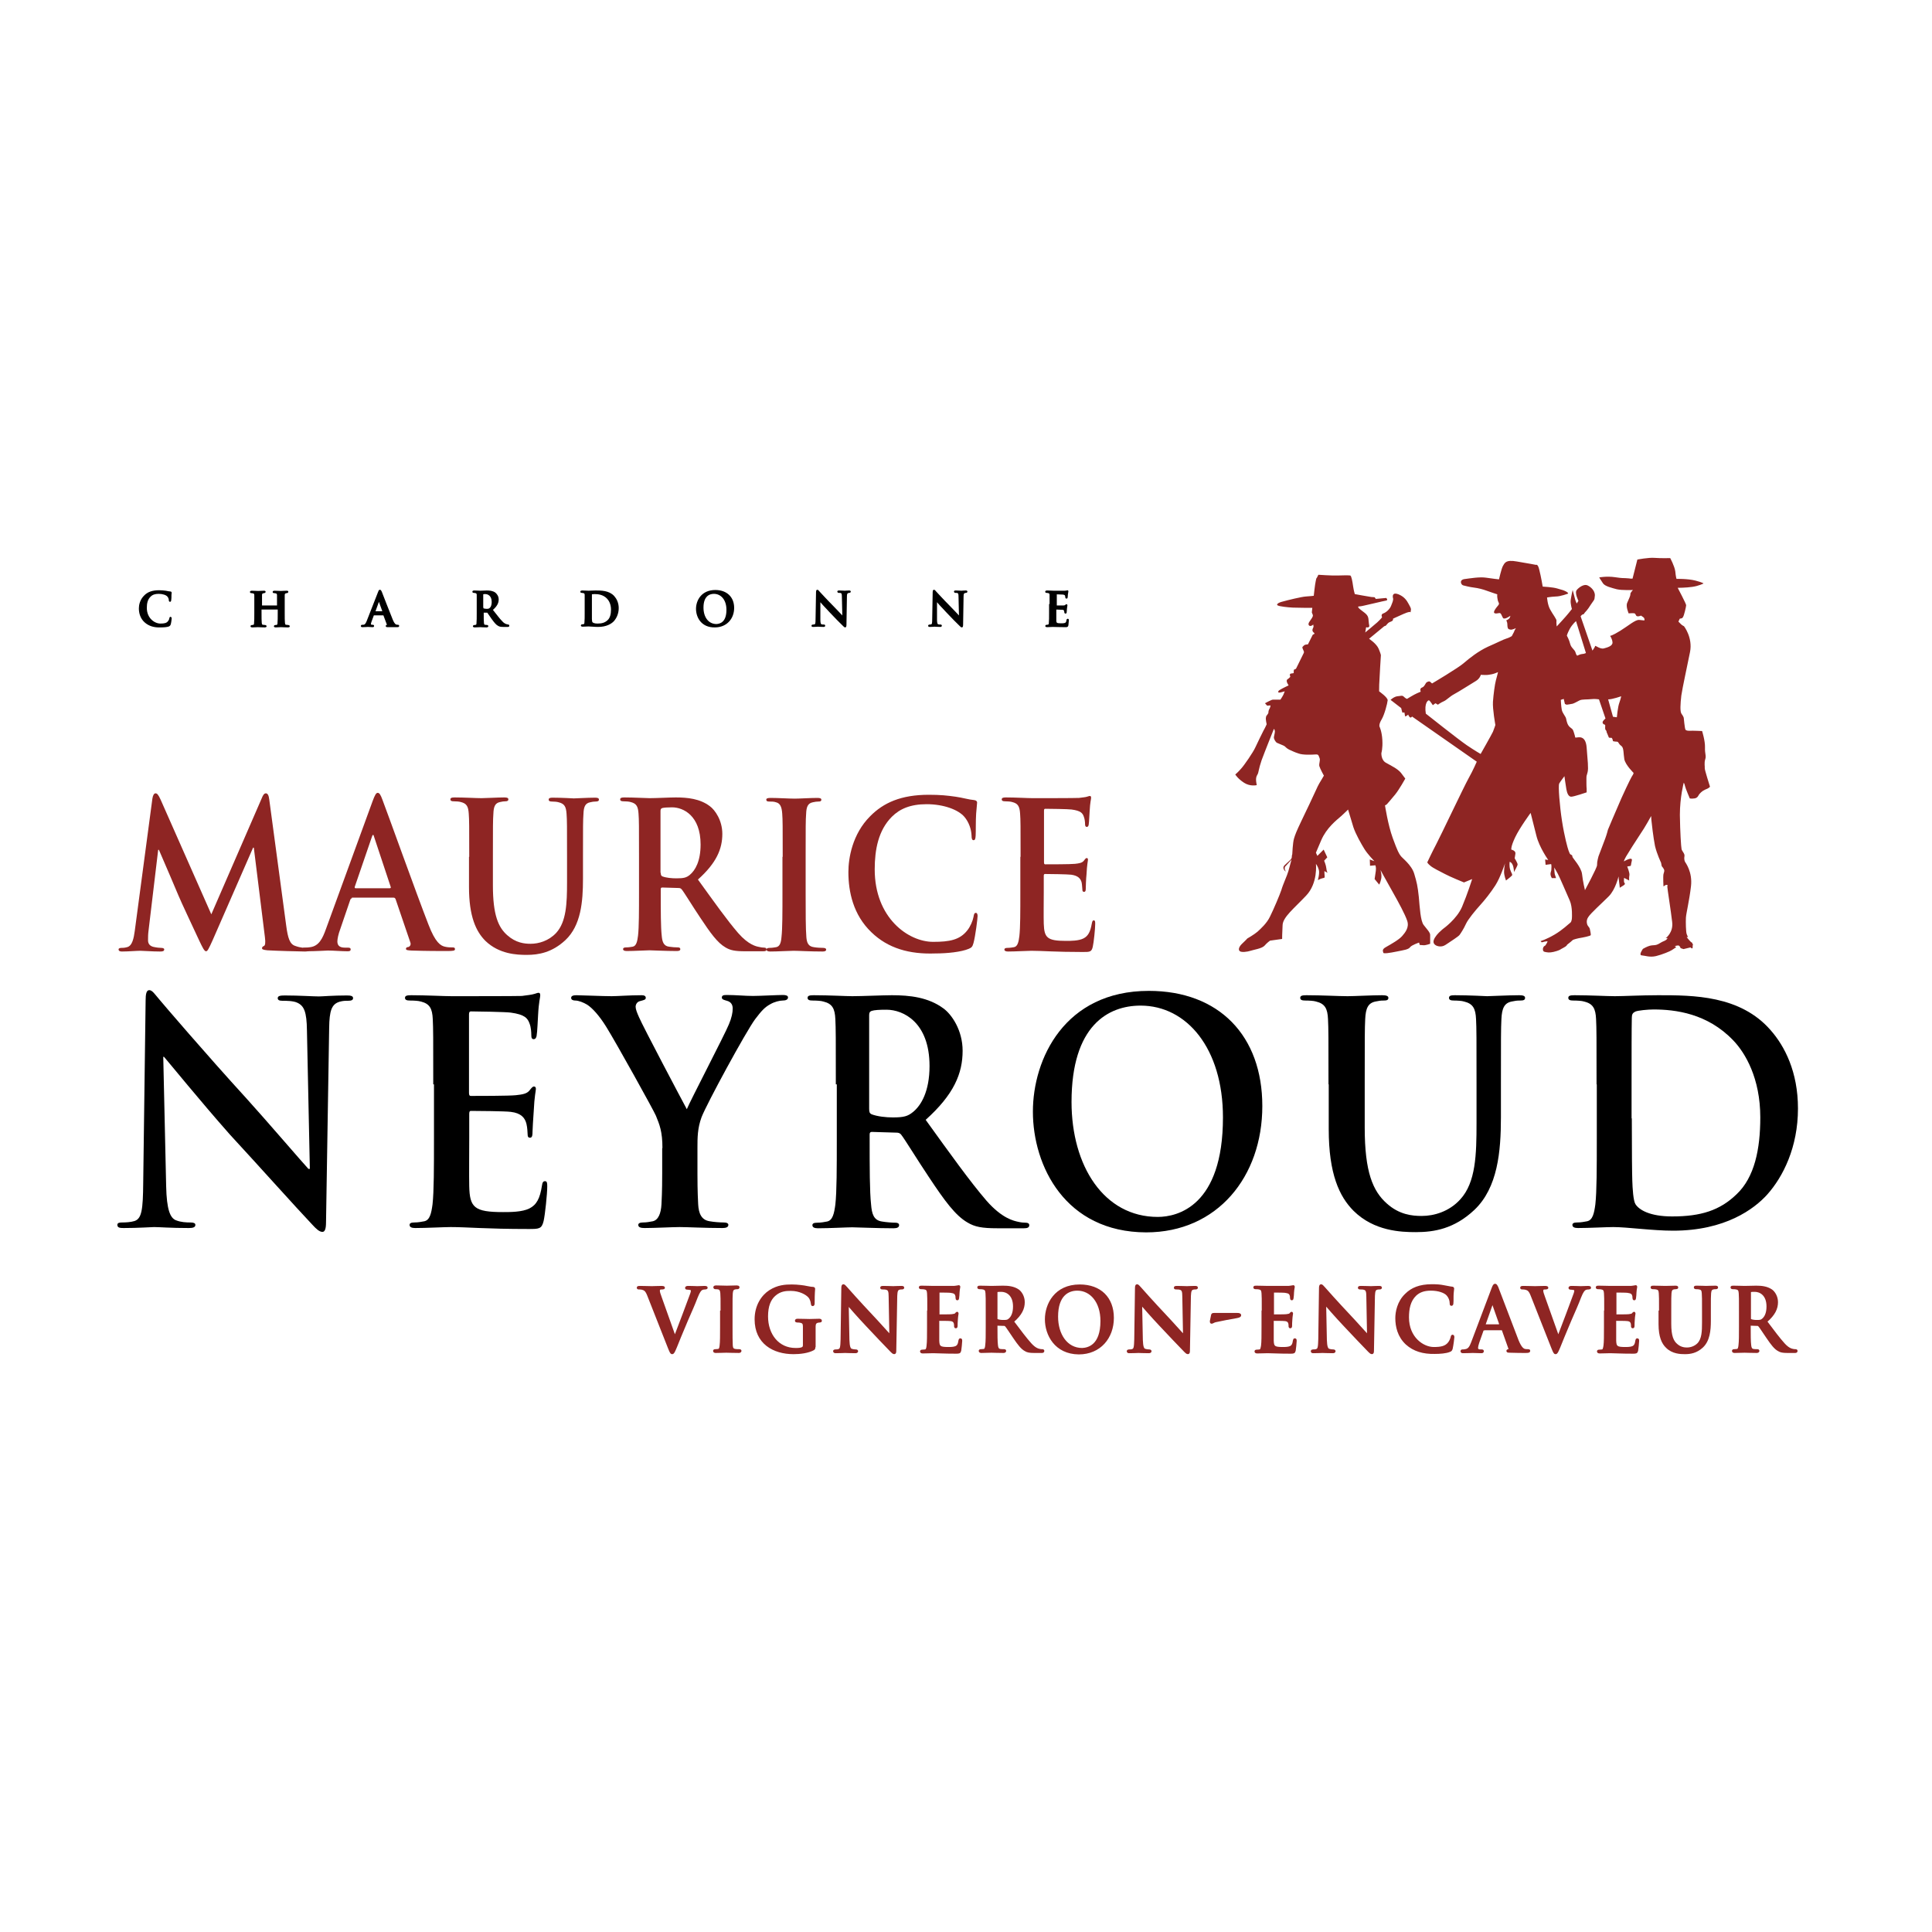 <?xml version="1.0" encoding="utf-8"?>
<!-- Generator: Adobe Illustrator 26.5.3, SVG Export Plug-In . SVG Version: 6.00 Build 0)  -->
<svg version="1.1" id="Calque_1" xmlns="http://www.w3.org/2000/svg" xmlns:xlink="http://www.w3.org/1999/xlink" x="0px" y="0px"
	 viewBox="0 0 800 800" style="enable-background:new 0 0 800 800;" xml:space="preserve">
<style type="text/css">
	.st0{fill:#992D31;}
	.st1{fill:#932555;}
	.st2{fill:#743673;}
	.st3{fill:#79493D;}
	.st4{fill:#AA8085;}
	.st5{fill:#B795C1;}
	.st6{fill:#9D5791;}
	.st7{fill:#C980B0;}
	.st8{fill:#BE2E84;}
	.st9{fill:#7B2E2E;}
	.st10{fill:#15212F;}
	.st11{fill:#FFFFFF;}
	.st12{fill:#756757;}
	.st13{fill:#B49D5A;}
	.st14{fill:none;}
	.st15{fill:#C73458;}
	.st16{fill:#29192A;}
	.st17{fill:#0081C6;}
	.st18{fill:#393A36;}
	.st19{fill:#5F5E5E;}
	.st20{fill:#6584C0;}
	.st21{stroke:#000000;stroke-width:0.595;}
	.st22{fill:#8E2523;}
	.st23{fill:#8E2523;stroke:#8E2523;stroke-width:0.862;}
	.st24{fill:#BD1617;}
	.st25{fill:#868686;}
	.st26{fill:#5E3C14;}
	.st27{fill:#8288B6;}
	.st28{fill:#EFCB97;}
	.st29{fill:#E4C3B3;}
	.st30{fill:#BA8E7B;}
	.st31{fill:#D2E7F2;}
	.st32{fill:#A1BF35;}
	.st33{fill:#CA7917;}
	.st34{fill:#8A582D;}
	.st35{fill:#CB4B40;}
	.st36{fill:#E1BEC2;}
	.st37{fill:#501688;}
	.st38{fill:#80A943;}
	.st39{fill:#501688;stroke:#501688;stroke-width:1.758;}
	.st40{fill:#501688;stroke:#501688;stroke-width:0.79;}
	.st41{fill:none;stroke:#501688;stroke-width:1.764;}
	.st42{fill:#394049;}
	.st43{fill:#381400;}
	.st44{fill:#BEA797;}
	.st45{fill:#505151;}
	.st46{fill:#58A242;}
	.st47{fill:#604F3E;}
	.st48{fill-rule:evenodd;clip-rule:evenodd;fill:#BBA382;}
</style>
<g>
	<g>
		<g>
			<path class="st21" d="M60.1,257.5c-1.8-1.6-2.3-3.8-2.3-5.6c0-1.3,0.4-3.5,2.2-5.2c1.3-1.3,3.1-2,5.9-2c1.2,0,1.8,0.1,2.7,0.2
				c0.7,0.1,1.3,0.3,1.9,0.3c0.2,0,0.3,0.1,0.3,0.2c0,0.2-0.1,0.4-0.1,1c0,0.6,0,1.7-0.1,2.1c0,0.3-0.1,0.4-0.2,0.4
				c-0.2,0-0.2-0.2-0.2-0.4c0-0.6-0.3-1.3-0.7-1.7c-0.6-0.7-2.1-1.2-3.8-1.2c-1.6,0-2.7,0.4-3.5,1.2c-1.4,1.3-1.7,3.1-1.7,4.9
				c0,4.5,3.4,6.8,5.9,6.8c1.7,0,2.7-0.2,3.4-1.1c0.3-0.4,0.6-0.9,0.6-1.3c0.1-0.3,0.1-0.4,0.2-0.4c0.1,0,0.2,0.1,0.2,0.3
				c0,0.2-0.2,1.9-0.4,2.5c-0.1,0.3-0.2,0.4-0.5,0.6c-0.7,0.3-2.2,0.4-3.4,0.4C63.9,259.6,61.8,259,60.1,257.5z"/>
			<path class="st21" d="M114.9,251c0.1,0,0.1,0,0.1-0.1v-0.4c0-2.9,0-3.4,0-4c0-0.6-0.2-1-0.8-1.1c-0.2,0-0.5-0.1-0.7-0.1
				c-0.2,0-0.3,0-0.3-0.2c0-0.1,0.1-0.2,0.4-0.2c1,0,2.2,0.1,2.7,0.1c0.4,0,1.6-0.1,2.4-0.1c0.3,0,0.4,0,0.4,0.2
				c0,0.1-0.1,0.2-0.3,0.2c-0.2,0-0.3,0-0.5,0.1c-0.5,0.1-0.7,0.4-0.7,1.1c0,0.6,0,1.1,0,4v3.4c0,1.8,0,3.3,0.1,4.1
				c0.1,0.5,0.2,1,0.7,1c0.3,0,0.7,0.1,1,0.1c0.2,0,0.3,0.1,0.3,0.2c0,0.1-0.1,0.2-0.4,0.2c-1.2,0-2.4-0.1-2.9-0.1
				c-0.4,0-1.6,0.1-2.3,0.1c-0.3,0-0.4-0.1-0.4-0.2c0-0.1,0.1-0.2,0.3-0.2c0.3,0,0.5,0,0.7-0.1c0.4-0.1,0.5-0.5,0.5-1
				c0.1-0.8,0.1-2.3,0.1-4.1v-1.7c0-0.1-0.1-0.1-0.1-0.1h-7.1c-0.1,0-0.1,0-0.1,0.1v1.7c0,1.8,0,3.3,0.1,4.1c0.1,0.5,0.2,1,0.7,1
				c0.3,0,0.7,0.1,1,0.1c0.2,0,0.3,0.1,0.3,0.2c0,0.1-0.1,0.2-0.4,0.2c-1.2,0-2.4-0.1-2.9-0.1c-0.4,0-1.6,0.1-2.4,0.1
				c-0.2,0-0.4-0.1-0.4-0.2c0-0.1,0.1-0.2,0.3-0.2c0.3,0,0.5,0,0.7-0.1c0.4-0.1,0.5-0.5,0.5-1c0.1-0.8,0.1-2.3,0.1-4.1v-3.4
				c0-2.9,0-3.4,0-4c0-0.6-0.2-1-0.8-1.1c-0.1,0-0.5-0.1-0.7-0.1c-0.2,0-0.3,0-0.3-0.2c0-0.1,0.1-0.2,0.4-0.2c1,0,2.2,0.1,2.7,0.1
				c0.4,0,1.6-0.1,2.4-0.1c0.3,0,0.4,0,0.4,0.2c0,0.1-0.1,0.2-0.3,0.2c-0.1,0-0.3,0-0.5,0.1c-0.5,0.1-0.7,0.4-0.7,1.1
				c0,0.6,0,1.1,0,4v0.4c0,0.1,0.1,0.1,0.1,0.1H114.9z"/>
			<path class="st21" d="M154.8,254.3c-0.1,0-0.1,0-0.2,0.2l-1,2.7c-0.2,0.5-0.3,0.9-0.3,1.2c0,0.3,0.2,0.6,0.7,0.6h0.3
				c0.2,0,0.3,0,0.3,0.2c0,0.2-0.1,0.2-0.3,0.2c-0.6,0-1.4-0.1-2-0.1c-0.2,0-1.2,0.1-2.2,0.1c-0.2,0-0.4,0-0.4-0.2
				c0-0.1,0.1-0.2,0.2-0.2c0.2,0,0.4,0,0.6,0c0.9-0.1,1.2-0.8,1.6-1.7l4.7-12c0.2-0.6,0.3-0.8,0.5-0.8c0.2,0,0.3,0.2,0.5,0.6
				c0.4,1,3.4,8.8,4.6,11.7c0.7,1.7,1.3,2,1.6,2.1c0.3,0.1,0.6,0.1,0.8,0.1c0.2,0,0.2,0,0.2,0.2c0,0.2-0.2,0.2-0.9,0.2
				c-0.7,0-2,0-3.5,0c-0.3,0-0.6,0-0.6-0.2c0-0.1,0.1-0.2,0.3-0.2c0.1,0,0.3-0.2,0.2-0.4l-1.5-4c0-0.1-0.1-0.1-0.2-0.1H154.8z
				 M158.6,253.4c0.1,0,0.1-0.1,0.1-0.1l-1.7-4.7c0-0.1,0-0.2-0.1-0.2c-0.1,0-0.1,0.1-0.1,0.2l-1.7,4.7c0,0.1,0,0.1,0.1,0.1H158.6z"
				/>
			<path class="st21" d="M197.7,250.4c0-2.9,0-3.4,0-4c0-0.6-0.2-1-0.8-1.1c-0.2,0-0.5-0.1-0.7-0.1c-0.2,0-0.3,0-0.3-0.2
				c0-0.1,0.1-0.2,0.4-0.2c1,0,2.2,0.1,2.6,0.1c0.6,0,2.1-0.1,2.6-0.1c1.2,0,2.4,0.1,3.4,0.8c0.5,0.4,1.3,1.3,1.3,2.6
				c0,1.4-0.6,2.7-2.5,4.3c1.7,2.1,2.9,3.8,4.1,5c1,1.1,1.8,1.2,2.1,1.3c0.2,0,0.4,0.1,0.5,0.1c0.2,0,0.2,0.1,0.2,0.2
				c0,0.2-0.1,0.2-0.4,0.2h-1.8c-1,0-1.5-0.1-2-0.4c-0.8-0.4-1.5-1.3-2.6-2.8c-0.7-1-1.6-2.3-1.8-2.6c-0.1-0.1-0.2-0.1-0.3-0.1
				l-1.6,0c-0.1,0-0.1,0-0.1,0.2v0.3c0,1.8,0,3.3,0.1,4.1c0.1,0.6,0.2,1,0.7,1c0.3,0,0.7,0.1,0.9,0.1c0.2,0,0.2,0.1,0.2,0.2
				c0,0.1-0.1,0.2-0.4,0.2c-1.1,0-2.5-0.1-2.7-0.1c-0.4,0-1.5,0.1-2.3,0.1c-0.2,0-0.4-0.1-0.4-0.2c0-0.1,0.1-0.2,0.3-0.2
				c0.3,0,0.5,0,0.7-0.1c0.4-0.1,0.5-0.5,0.5-1c0.1-0.8,0.1-2.3,0.1-4.1V250.4z M199.9,251.9c0,0.2,0,0.3,0.2,0.3
				c0.4,0.1,1,0.2,1.4,0.2c0.7,0,1-0.1,1.3-0.3c0.6-0.4,1.1-1.3,1.1-2.9c0-2.7-1.8-3.5-2.9-3.5c-0.5,0-0.8,0-1,0.1
				c-0.1,0-0.2,0.1-0.2,0.3V251.9z"/>
			<path class="st21" d="M242.4,250.4c0-2.9,0-3.4,0-4c0-0.6-0.2-1-0.8-1.1c-0.2,0-0.5-0.1-0.7-0.1c-0.2,0-0.3,0-0.3-0.2
				c0-0.1,0.1-0.2,0.4-0.2c1,0,2.2,0.1,2.7,0.1c0.6,0,1.8-0.1,2.9-0.1c2.3,0,5.5,0,7.5,2.2c0.9,1,1.8,2.6,1.8,4.8c0,2.4-1,4.2-2,5.3
				c-0.9,0.9-2.8,2.2-6.3,2.2c-1.4,0-3-0.2-4-0.2c-0.4,0-1.6,0.1-2.4,0.1c-0.2,0-0.4-0.1-0.4-0.2c0-0.1,0.1-0.2,0.3-0.2
				c0.3,0,0.5,0,0.7-0.1c0.4-0.1,0.5-0.5,0.5-1c0.1-0.8,0.1-2.3,0.1-4.1V250.4z M244.8,252.5c0,2,0,3.5,0,3.8c0,0.5,0.1,1.2,0.2,1.4
				c0.2,0.4,1,0.8,2.4,0.8c1.9,0,3.2-0.4,4.3-1.4c1.2-1,1.6-2.8,1.6-4.7c0-2.4-1-4-1.8-4.8c-1.7-1.7-3.8-1.9-5.3-1.9
				c-0.4,0-1.1,0.1-1.2,0.1c-0.2,0.1-0.2,0.2-0.2,0.4c0,0.6,0,2.3,0,3.8V252.5z"/>
			<path class="st21" d="M288.5,252.1c0-3.3,2.1-7.5,7.7-7.5c4.6,0,7.5,2.8,7.5,7.1c0,4.4-3,7.8-7.7,7.8
				C290.6,259.6,288.5,255.5,288.5,252.1z M301.1,252.5c0-4.3-2.4-6.9-5.5-6.9c-2.1,0-4.6,1.2-4.6,6c0,4,2.1,7.1,5.7,7.1
				C298.1,258.6,301.1,258,301.1,252.5z"/>
			<path class="st21" d="M339.4,256.7c0,1.5,0.3,2,0.7,2.1c0.3,0.1,0.7,0.1,1,0.1c0.2,0,0.3,0,0.3,0.2c0,0.2-0.2,0.2-0.4,0.2
				c-1.2,0-2-0.1-2.3-0.1c-0.2,0-1,0.1-2,0.1c-0.2,0-0.4,0-0.4-0.2c0-0.1,0.1-0.2,0.3-0.2c0.2,0,0.6,0,0.8-0.1
				c0.5-0.2,0.6-0.7,0.6-2.4l0.2-11.3c0-0.4,0.1-0.6,0.2-0.6c0.2,0,0.4,0.2,0.7,0.6c0.2,0.2,3.1,3.4,5.8,6.1c1.3,1.3,3.8,4,4.1,4.3
				h0.1l-0.2-8.5c0-1.2-0.2-1.5-0.6-1.7c-0.3-0.1-0.7-0.1-1-0.1c-0.2,0-0.3-0.1-0.3-0.2c0-0.2,0.2-0.2,0.5-0.2c1,0,1.9,0.1,2.3,0.1
				c0.2,0,0.9-0.1,1.8-0.1c0.2,0,0.4,0,0.4,0.2c0,0.1-0.1,0.2-0.3,0.2c-0.2,0-0.3,0-0.6,0.1c-0.5,0.2-0.7,0.6-0.7,1.6l-0.2,12
				c0,0.4-0.1,0.6-0.2,0.6c-0.2,0-0.4-0.2-0.6-0.4c-1.2-1.1-3.6-3.6-5.5-5.6c-2-2.1-4.1-4.4-4.4-4.8h-0.1L339.4,256.7z"/>
			<path class="st21" d="M387.7,256.7c0,1.5,0.3,2,0.7,2.1c0.3,0.1,0.7,0.1,1,0.1c0.2,0,0.3,0,0.3,0.2c0,0.2-0.2,0.2-0.4,0.2
				c-1.2,0-2-0.1-2.3-0.1c-0.2,0-1,0.1-2,0.1c-0.2,0-0.4,0-0.4-0.2c0-0.1,0.1-0.2,0.3-0.2c0.2,0,0.6,0,0.8-0.1
				c0.5-0.2,0.6-0.7,0.6-2.4l0.2-11.3c0-0.4,0.1-0.6,0.2-0.6c0.2,0,0.4,0.2,0.7,0.6c0.2,0.2,3.1,3.4,5.8,6.1c1.3,1.3,3.8,4,4.1,4.3
				h0.1l-0.2-8.5c0-1.2-0.2-1.5-0.6-1.7c-0.3-0.1-0.7-0.1-1-0.1c-0.2,0-0.3-0.1-0.3-0.2c0-0.2,0.2-0.2,0.5-0.2c1,0,1.9,0.1,2.3,0.1
				c0.2,0,0.9-0.1,1.8-0.1c0.2,0,0.4,0,0.4,0.2c0,0.1-0.1,0.2-0.3,0.2c-0.2,0-0.3,0-0.6,0.1c-0.5,0.2-0.7,0.6-0.7,1.6l-0.2,12
				c0,0.4-0.1,0.6-0.2,0.6c-0.2,0-0.4-0.2-0.6-0.4c-1.2-1.1-3.6-3.6-5.5-5.6c-2-2.1-4.1-4.4-4.4-4.8h-0.1L387.7,256.7z"/>
			<path class="st21" d="M434.9,250.4c0-2.9,0-3.4,0-4c0-0.6-0.2-1-0.8-1.1c-0.2,0-0.5-0.1-0.7-0.1c-0.2,0-0.3,0-0.3-0.2
				c0-0.1,0.1-0.2,0.4-0.2c1,0,2.2,0.1,2.7,0.1c0.6,0,4.3,0,4.7,0c0.4,0,0.7-0.1,0.8-0.1c0.1,0,0.2-0.1,0.3-0.1
				c0.1,0,0.1,0.1,0.1,0.2c0,0.1-0.1,0.4-0.2,1.2c0,0.2-0.1,1-0.1,1.3c0,0.1-0.1,0.2-0.2,0.2c-0.1,0-0.2-0.1-0.2-0.3
				c0-0.1,0-0.5-0.1-0.7c-0.1-0.3-0.3-0.6-1.2-0.7c-0.3,0-2.3-0.1-2.7-0.1c-0.1,0-0.1,0.1-0.1,0.2v4.8c0,0.1,0,0.2,0.1,0.2
				c0.4,0,2.6,0,3,0c0.4,0,0.7-0.1,0.9-0.3c0.1-0.2,0.2-0.2,0.3-0.2c0.1,0,0.1,0,0.1,0.2c0,0.1-0.1,0.4-0.2,1.4
				c0,0.4-0.1,1.1-0.1,1.3c0,0.2,0,0.4-0.2,0.4c-0.1,0-0.2-0.1-0.2-0.2c0-0.2,0-0.4-0.1-0.7c-0.1-0.4-0.4-0.7-1-0.7
				c-0.4,0-2.2-0.1-2.7-0.1c-0.1,0-0.1,0.1-0.1,0.2v1.5c0,0.6,0,2.4,0,3c0,1.3,0.3,1.6,2.2,1.6c0.5,0,1.3,0,1.8-0.2
				c0.5-0.2,0.7-0.6,0.8-1.4c0-0.2,0.1-0.3,0.2-0.3c0.2,0,0.2,0.2,0.2,0.3c0,0.4-0.2,1.7-0.2,2.1c-0.1,0.5-0.3,0.5-1,0.5
				c-2.8,0-4.1-0.1-5.2-0.1c-0.4,0-1.6,0.1-2.4,0.1c-0.2,0-0.4-0.1-0.4-0.2c0-0.1,0.1-0.2,0.3-0.2c0.3,0,0.5,0,0.7-0.1
				c0.4-0.1,0.5-0.5,0.5-1c0.1-0.8,0.1-2.3,0.1-4.1V250.4z"/>
		</g>
	</g>
	<g>
		<g>
			<g>
				<g>
					<path class="st22" d="M592.2,387.1c0-1-1.4-2.4-2.7-4.1c-1.3-1.7-1.6-7.1-2-11.6c-0.5-4.6-0.8-5.9-1.9-9.6
						c-1.1-3.7-5-6.5-5.6-7.4c-0.7-0.9-1.3-1.9-3.3-7.4c-2-5.5-3.2-13.5-3.2-13.5l0.7-0.4c0,0,1.8-2,3.5-4.1
						c1.7-2.1,4.2-6.6,4.2-6.6s-0.5-0.7-1.8-2.4c-1.4-1.7-4-2.9-6.1-4.1c-2.2-1.1-2-4.1-2-4.1s0.6-1.8,0.4-5.4
						c-0.2-3.6-1.2-5.6-1.2-5.6s-0.3-0.9,0.9-2.9c1.2-2,2.4-6.7,2.5-7.9c0.1-1.2-3.5-3.7-3.5-3.7s-0.1,0.1,0-2.8
						c0.1-2.9,0.7-12.2,0.7-12.2s0-0.4-0.9-2.6c-0.9-2.2-4-4.2-4-4.2l6.3-5.2l0.6-0.2c0,0,0.2-0.2,0.8-0.9c0.6-0.7,1.4-0.7,1.9-1.1
						c0.5-0.4,0.3-0.9,0.3-0.9s1-0.5,4.4-2c2.3-1,2.8-0.9,2.9-0.6c0-0.1,0-0.4,0.1-0.8c0.2-0.8-0.1-1.2-0.9-2.7
						c-0.8-1.5-1.8-3-4.2-4c-2.5-1-2.5,0.7-2.3,1.5c0.3,0.8-0.3,2-0.8,3.3c-0.5,1.3-2,2.7-3.2,3.1c-1.2,0.4-0.5,1.6-0.5,1.6
						s-0.5,0.7-2,2.1c-1.6,1.4-5,4.2-5,4.2s0.2-0.8,0.3-1.7c0-0.9,0.5-0.1,1.1-0.5c0.6-0.3,0.1-0.8,0-2.8c-0.1-2-0.7-2.5-3-4.2
						c-2.3-1.7-0.9-1.6-0.9-1.6s0.7,0,2.3-0.4c1.5-0.3,7.6-1.8,8.8-2c1.1-0.2,0.1-1.1,0.1-1.1l-4.3,0.4l-0.5-0.7c0,0-0.4,0-1.4-0.1
						c-0.9-0.1-6.8-1.2-6.8-1.2s-0.4-1.2-0.7-3.2c-0.3-2.1-0.7-4.4-1.2-4.5c-0.5-0.1-3-0.1-5.2,0c-2.2,0.1-8-0.3-8-0.3
						s-0.3,0.7-0.6,1.2c-0.4,0.5-0.2,0.3-0.5,1.5c-0.3,1.2-0.8,6-0.8,6s-1.6,0.2-3.3,0.3c-1.7,0.1-7.5,1.5-9.6,2.1
						c-2.1,0.5-2.7,1.3-2,1.6c0.7,0.4,4.1,0.8,6.3,0.9c2.2,0.1,8,0.1,8,0.1l-0.2,1.9c0,0,0.1,0.3,0.4,1c0.3,0.7-0.9,2-1.5,3
						c-0.6,1-0.1,1.6,0.5,1.6c0.6,0,1.2-0.6,1.2-0.6s0,0.3,0.1,0.8c0,0.5-0.2,0.4-0.4,1.2c-0.2,0.8,0.3,1.2,0.7,1.5
						c0.4,0.4-0.6,0.7-0.6,0.7l-2,4c0,0-0.1,0-0.8,0.1c-0.7,0.1-0.9,0.4-1.4,0.9c-0.5,0.5,0.8,1.8,0.5,2.5c-0.3,0.6-3.2,6.5-3.2,6.5
						s-0.3,0.4-0.7,0.4c-0.4-0.1-0.3,1.5-0.3,1.5s-0.2,0.1-1.1,0.2c-0.9,0.1-0.3,1.3-0.3,1.3s-0.3,0.5-1.2,1.1
						c-0.9,0.6,0.5,2.5,0.5,2.5s-2.6,1.2-3.7,1.9c-1.1,0.7-0.4,1.1-0.4,1.1s0.7,0,1.6-0.3c0.9-0.3,0.9-0.2,0.9-0.2s-0.3,0.5-0.5,1.2
						c-0.3,0.7-1.3,2.2-1.3,2.2s-2.5,0-3.1,0c-0.6,0-3.3,1.5-3.3,1.5l0.9,1l1.4-0.1c0,0-0.1,0.9-0.5,1.5c-0.4,0.6-0.4,1.6-0.4,1.6
						s0,0.2-0.4,0.7c-0.4,0.5-0.5,0.5-0.6,1.2c-0.2,0.7,0.3,2.8,0.3,2.8s-0.6,1.4-1.3,2.6c-0.6,1.1-2.5,5.1-3.4,7
						c-0.9,2-4.6,7.4-5.9,8.8c-1.2,1.4-2.4,2.4-2.4,2.4s1,1.7,3.6,3.4c2.6,1.7,5.3,1,5.3,1s-0.3-1.4-0.3-2.2c0-0.8,0.1-1.4,0.6-2.2
						c0.5-0.8,0.4-2.1,1.7-5.9c1.4-3.8,5.1-13,5.1-13s0.4,0.4,0.4,1.1c0,0.7-0.3,1.5-0.4,2.3c-0.1,0.8,0.7,2.1,1.3,2.4
						c0.6,0.3,2.5,1,3,1.3c0.5,0.3,0.8,0.9,2,1.5c1.2,0.5,2,1,3.9,1.6c1.8,0.7,5.7,0.5,7.1,0.4c1.3-0.1,1.2,0.6,1.6,1.5
						c0.4,0.9-0.3,2.2-0.1,3.3c0.3,1.1,1.9,4,1.9,4s-0.3,0.4-0.9,1.5c-0.6,1-1.3,2-2.4,4.5c-1.1,2.5-4.1,8.7-6.1,12.9
						c-2,4.2-2.5,5.5-3,7.2c-0.5,1.7-0.7,6.4-0.7,6.4s-0.2,0.5-0.2,1.3c0,0.8-1.7,2-3,3.3c-1.3,1.3,0.5,2.6,0.5,2.6s0-0.1-0.3-0.7
						c-0.3-0.6,0-1.3,0-1.3s0.7-0.7,1.2-1.3c0.6-0.6,1.5-1.7,1.5-1.7s-0.8,3-1.3,4.8c-0.5,1.8-2.3,5.6-2.9,7.8
						c-0.7,2.1-3.3,8.2-4.7,11c-1.3,2.8-3.9,5.1-5.2,6.3c-1.4,1.2-4.2,2.8-4.2,2.8s-1,1.1-2.1,2.1c-1.2,1.1-1.8,2.4-1.1,3.1
						c0.7,0.7,3.3,0.3,4.5-0.1c1.1-0.4,4.7-0.9,5.8-2.1c1-1.2,2.3-2.1,2.3-2.1l5-0.7c0,0,0-2.5,0.2-5.8c0.2-3.3,4.7-6.8,9.7-12.1
						c5-5.2,4.1-13.2,4.1-13.2s0.8,1,1.2,2.5c0.4,1.5-0.4,4.2-0.4,4.2s0.2,0,0.9-0.4c0.7-0.3,1.7-0.5,1.7-0.5s0.3-0.1,0.2-0.8
						c-0.1-0.7-0.1-2-0.1-2l1.3,0.7c0,0-0.4-0.7-0.5-1.9c-0.1-1.2-0.9-3.1-0.9-3.1l1.3-1.4l-1.5-3.2l-2.6,2.6l-0.6-1.3
						c0,0,0-0.1,2.2-5.2c2.2-5.1,6.2-8.2,8.4-10.1c2.1-1.9,2.7-2.6,2.7-2.6s1.3,4.3,2.2,7.3c1,3,3.3,7,4.6,9.1c1.3,2.1,4.1,5,4.1,5
						l-1.9-0.7l0.1,2.6l2.2-0.2c0,0,0.4,0.8,0.2,2.3c-0.2,1.5-0.5,3.4-0.5,3.4l1.9,2.3c0,0,0.4-0.6,0.8-2.3c0.4-1.7-0.3-3.8-0.3-3.8
						s2.4,4.4,5,9c2.6,4.6,5.2,9.4,6.1,12.1c0.9,2.7-0.8,4.8-2.1,6.3c-1.3,1.5-4.5,3.3-6.6,4.5c-2.1,1.1-1.2,1.9-1.2,2.4
						c0,0.5,2.7,0.1,5.6-0.5c2.9-0.6,4.8-0.8,5.5-1.8c0.7-0.9,3.7-1.9,3.7-1.9l0.3,1c0,0,0.5,0,1.5,0.1c0.9,0.1,2.8-0.6,2.8-0.6
						S592.2,388.1,592.2,387.1z M584.2,253.2c0,0.2,0,0.2,0,0.2S584.2,253.3,584.2,253.2z M707.9,325.2c0,0-2.1-6.6-2-7.1
						c0.1-0.5-0.3-2.2,0.2-3.7c0.5-1.5-0.2-2.2-0.1-4.9c0.1-2.7-1.2-6.8-1.2-6.8s-4.3-0.2-5-0.1c-0.7,0-1.6,0-1.9-0.5
						c-0.3-0.5-0.7-4.9-0.7-4.9s-0.2-0.7-0.9-1.6c-0.7-0.9-0.5-4.1-0.1-7.6c0.5-3.4,2.4-12,3.6-18c1.2-6-2.5-10.7-2.5-10.7
						s-0.5-0.2-1.1-0.7c-0.6-0.6-1.2-1.2-1.2-1.2s0.2-0.4,0.4-0.9c0.2-0.5,0.2-0.3,0.6-0.4c0.4-0.1,0.5,0,0.9-0.6
						c0.4-0.5,1.3-4.3,1.3-4.9c0-0.6-3.5-7.2-3.5-7.2s3.4,0,6.1-0.4c2.7-0.4,4.6-1.4,4.6-1.4s-0.3-0.4-3.4-1.2
						c-3.1-0.8-7.8-0.7-7.8-0.7s-0.3-0.9-0.5-3.1c-0.3-2.2-2.1-5.5-2.1-5.5s-4,0.1-6.5-0.1c-2.5-0.2-7.1,0.7-7.1,0.7l-2,7.9
						c0,0-0.4,0-0.8,0c-0.4-0.1-0.7-0.1-2.1-0.2c-1.4-0.1-1,0.1-4.4-0.4c-3.4-0.5-6.5,0.1-6.5,0.1s0.7,1.2,1.6,2.5
						c0.9,1.2,3.5,1.8,5.7,2.4c2.2,0.5,6.7,0.3,6.7,0.3s-0.3,0.2-0.7,0.8c-0.4,0.6-0.4,0.6-0.4,1.2c-0.1,0.6-0.6,1.7-1.3,3.3
						c-0.7,1.5,0.6,4.4,0.6,4.4s0.5-0.1,1.7-0.1c1.1,0,1,0.3,1.4,1c0.5,0.7,2,0,2,0s0.3,0.2,1,0.7c0.7,0.6,0.4,1.3,0.4,1.3
						s-0.5,0-2.1-0.2c-1.6-0.2-4.5,2.4-7.9,4.5c-3.4,2.1-4.2,2.1-4.2,2.1s0.9,1.2,1,2.7c0.1,1.5-2.1,2.1-3.6,2.5
						c-1.5,0.4-3.6-1.4-3.6-1c0,0.4-1.1,1.9-1.1,1.9l-4.9-14.2c0,0,0.5-0.7,0.9-0.8c0.4,0,0.5-0.2,0.8-0.7c0.3-0.4,1.1-1,2.5-3.3
						c1.5-2.3,1.5-1.6,1.7-3.8c0.1-2.2-2.1-3.9-3.3-4.3c-1.3-0.4-3.2,0.8-4.2,2c-1,1.2,0.7,4.5,0.7,4.5l-0.7,1.1c0,0-0.5-1-0.7-1.8
						c-0.2-0.9-1-3.8-1-3.8s-0.6,2.6-0.8,4.1c-0.2,1.5,0.5,3.8,0.5,3.8s-0.3,0.3-1.3,1.6c-1,1.3-5,5.6-5,5.6s-0.2-1.7-0.1-2.3
						c0.2-0.6-1.6-2.8-2.6-4.7c-1.1-1.9-1.3-5-1.3-5s1.6-0.3,3.6-0.4c2,0,5.1-1.2,5.1-1.2s0.2-0.3-0.7-0.8c-0.9-0.5-1.8-0.8-3.7-1.3
						c-1.9-0.6-6.1-0.8-6.1-0.8s-0.7-4.2-1.4-6.9c-0.6-2.7-1.4-2.1-1.4-2.1s-3-0.6-7.9-1.4c-4.8-0.9-5.1,0.8-5.8,1.9
						c-0.6,1.1-1.6,5.5-1.6,5.5s-2.8-0.3-5.4-0.7c-2.6-0.4-6.7,0.3-9,0.6c-2.2,0.4-1.3,2.4-0.4,2.6c0.8,0.2,2.7,0.7,4.4,0.9
						c1.7,0.2,3.7,0.7,5.3,1.3c1.6,0.6,4.4,1.5,4.4,1.5s-0.1,0.4,0,1.3c0.1,0.9,0.2,1.4,0.6,2.2c0.4,0.8-0.5,1.1-1.6,2.9
						c-1.1,1.8,0.5,1.6,1.5,1.4s1,0.3,1.5,1.3c0.5,1,0.4,0.9,1.1,0.9c0.7,0,2.3-1.1,2.3-1.1s0,0.3-0.3,0.9c-0.4,0.6-1.4,1-1.4,1
						s0.1,0.2,0.3,0.6c0.1,0.4,0.2,0.8,0.2,1.8c0.1,1,0.4,1.3,1.2,1.4c0.7,0.2,2.3-0.6,2.3-0.6s-0.6,0.9-0.8,1.6
						c-0.3,0.6-0.9,1.7-0.9,1.7s-1.1,0.7-2.2,1c-1.1,0.3-3.8,1.7-7.7,3.4c-3.9,1.8-7.6,4.7-9.9,6.7c-2.2,2-13.2,8.5-13.2,8.5
						s-0.2-0.1-0.7-0.6c-0.5-0.5-1.1-0.1-1.5,0.1c-0.5,0.2-0.9,1.9-2,2.2c-1.1,0.4-0.5,1.7-0.5,1.7s-0.4,0.2-1.6,0.7
						c-1.2,0.5-4.1,2.3-4.1,2.3s-0.6-0.2-1.3-0.9c-0.7-0.7-1.2-0.3-2.6-0.2c-1.4,0.1-2.9,1.5-2.9,1.5l4.4,3.4c0,0,0.2,0.8,0.4,1.6
						c0.3,0.8,0.9-0.3,1,0.5c0.1,0.8,0.2,1.3,0.2,1.3s0.2,0.1,0.8-0.3c0.4-0.3,0.5-0.4,0.5-0.4c0,0.1,0.3,0.8,0.7,1.1
						c0.4,0.4,0.9-0.3,0.9-0.3l26.8,18.7c0,0-1.5,3.5-3.4,6.9c-1.9,3.4-11.6,23.9-13.4,27.3c-1.8,3.4-3.7,7.5-3.7,7.5
						s0.2,0.5,1.3,1.4c1,0.9,3.9,2.3,6,3.4c2,1.1,7.9,3.5,7.9,3.5l3.4-1.4c0,0-2,6.3-4.2,11.5c-2.2,5.1-7.7,9-7.7,9
						s-0.8,0.6-1.9,1.7c-1.2,1.2-2.4,2.9-2.2,4c0.2,1.2,1.7,1.7,2.8,1.7c1.1,0,1.7-0.3,3-1.2c1.3-0.9,4.5-2.9,5-3.6
						c0.5-0.7,1.7-2.5,2.6-4.5c0.9-2,4-5.7,5.9-7.8c1.9-2.1,4.3-5.1,6.3-8.2c2-3.1,4-9.1,4-9.1s-0.4,1.9-0.4,3.5
						c0,1.6,0.8,3.6,0.8,3.6s1.7-1.3,2.3-1.9c0.7-0.5-0.2-1.3-0.6-2.7c-0.4-1.4-0.2-3.1-0.2-3.1s0.6-0.1,1.2,1.1
						c0.6,1.2,0.6,3.1,0.6,3.1s1.5-2.6,1.5-3.1c0.1-0.5-1.2-2.6-1.2-2.6s0.1-0.6,0.3-1.9c0.2-1.3-1.7-1.7-1.7-1.7s-0.3-1.1,1.6-5.1
						c1.9-4,6.4-10.1,6.4-10.1s1.2,4.7,2.4,9.5c1.2,4.8,4.9,10,4.9,10l-1.3-0.2l0.2,2.2l2.3-0.3c0,0,0.2,0.6,0.1,1.7
						c0,1.1,0,0.6-0.3,1.8c-0.3,1.2,0.5,2.3,0.5,2.3l1.7,0c0,0-0.1-0.6-0.4-1.3c-0.3-0.7-0.3-3.1-0.3-3.1s0.8,1.5,1.4,2.5
						c0.6,1,3.8,8.5,5,11.2c1.2,2.7,0.9,7.1,0.9,7.1s0,1.6-0.7,2.1c-0.7,0.5-3.1,2.9-6.5,4.9c-3.4,2-5.8,2.7-5.8,2.7l0.5,0.5
						c0,0,2.5-0.7,2.4-0.3c-0.1,0.3-0.6,1.2-0.9,1.6c-0.4,0.2-0.9,0.5-1,1.3c-0.1,1.4,0.6,1.3,1.5,1.5c1,0.2,2.3,0.1,4.2-0.5
						c1.8-0.6,1.1-0.5,2.7-1.3c1.6-0.8,1.6-1.3,1.6-1.3l1.5-1.2l0.9-0.8c0,0,0.6-0.3,2.4-0.7c1.8-0.3,4.9-0.9,5-1.3
						c0.1-0.4-0.3-2.1-0.4-2.6c-0.1-0.5-0.7-1-1-1.6c-0.2-0.6-0.6-1.9,0.4-3.3c0.9-1.5,5.5-5.6,8.4-8.5c2.9-2.9,4.1-8.3,4.1-8.3
						s0.1,1.6,0.3,2.8c0.2,1.2,0.2,1.9,0.2,1.9s1-0.6,1.6-1c0.6-0.4,0.7-0.7,0.3-1.1c-0.3-0.4-0.1-2-0.1-2l2.1,1.1
						c0,0-0.1-1.3,0.1-2.2c0.2-0.9-0.9-3.6-0.9-3.6s0.7-0.1,1.2-0.2c0.5-0.1,0.2-0.2,0.7-2.2c0.5-2-3.3,0.3-3.3,0.3s0.1-0.6,0.9-2
						c0.8-1.4,4.1-6.6,5.9-9.3c1.9-2.7,4.5-7.5,4.5-7.5s0,0.4,0.1,1.6c0.1,1.2,0.8,7.3,1.5,10.8c0.8,3.4,2.5,6.9,2.5,6.9
						s0.1,0.5,0.2,1c0,0.5,0.3,0.7,0.6,1.1c0.3,0.5,0.3,0.4,0.5,0.9c0.1,0.5,0,0.8-0.3,1.8c-0.2,1,0,5,0,5s0.2,0,0.7-0.4
						c0.5-0.4,1-0.1,1-0.1s0,0-0.1,0.7c0,0.7,1.5,10.1,2,14.5c0.6,4.5-2.7,6.8-2.7,6.8l0.8-0.1c-0.1,0.3-0.4,0.8-1.3,1.2
						c-1.4,0.5-2.2,1.3-3.2,1.6c-0.9,0.3-1.6,0.1-2.8,0.4c-1.2,0.3-2.9,1.3-2.9,1.3s-1.9,2.6-0.5,2.7c1.4,0.1,3.3,0.9,5.9,0.3
						c2.5-0.6,5.9-2,6.6-2.5c0.7-0.5,1.8-1.2,1.8-1.2l-0.6-0.4c0,0,0.7-0.3,1.4-0.3c0.7,0,1,1.1,1,1.1l1.2,0.4l2.9-0.7
						c0,0,1,1.1,0.9-0.3c-0.1-1.3,0.5,0-0.1-1.3c-0.6-1.3,0.5,0.9-2.1-2.3c-0.1-0.1-0.2-0.3-0.3-0.4l0.6,0c0,0-0.4-0.6-0.6-1.3
						c-0.3-0.8-0.4-4.9-0.3-6.7c0.1-1.8,1.4-7,2.1-13c0.7-6-2.3-9.8-2.5-10.2c-0.2-0.4-0.4-1.3-0.2-2.3c0.2-1-1-2-1.2-2.9
						c-0.2-0.9-0.6-6.9-0.7-14.2c0-7.3,1.6-13.3,1.6-13.3s0.3,0.3,0.5,1.3c0.2,1,2,5.2,2,5.2s0.6,0.2,2,0c1.3-0.2,1.6-1.3,1.9-1.7
						c0.4-0.4,0.9-1.2,2.4-1.9c1.5-0.7,1.1-0.4,1.7-0.9C708.3,325.9,707.9,325.2,707.9,325.2z M619.4,281.8c-0.4,1.4-1,5.8-1.2,8.8
						c-0.2,3,1,9.6,1,9.6s-0.5,1.6-1,2.8c-0.5,1.1-5.1,9.2-5.1,9.2s-2.3-1.3-5.7-3.6c-3.4-2.3-17-13.1-17-13.1
						c-0.7-4.4,0.9-5.6,1.3-5.5c0.4,0.1,1.6,2,1.6,2l1.1-0.8l1,0.6c0,0,1.2-0.9,2.4-1.4c1.2-0.5,2.5-2,4.4-3c1.9-1,7.2-4.4,8.9-5.4
						c1.7-1,2.1-2.6,2.1-2.6s0.5,0.1,1.8,0.1c1.2,0,1.5-0.1,2.7-0.3c1.1-0.2,2.6-0.9,2.6-0.9S619.8,280.4,619.4,281.8z M671.3,288.3
						c0,0-0.2,1.1-0.8,2.8c-0.6,1.6-1,5.9-1,5.9l-1.6-0.2l-2-7.2C667.7,289.6,671.3,288.3,671.3,288.3z M650,260.4
						c1.2-2.1,2.6-3.2,2.6-3.2l4.1,13.2c0,0-0.8,0.4-1.5,0.4c-0.7,0-2.1,0.7-2.1,0.7s-0.4-0.2-0.7-1.3c-0.3-1.2-1.8-1.9-2.2-3.5
						c-0.4-1.7-1.4-3.5-1.4-3.5S648.9,262.5,650,260.4z M676.1,320.9c-0.4,0.5-1.7,3-4.7,9.6c-2.9,6.6-5.6,13.1-5.6,13.1
						s-0.4,1.7-1.1,3.6c-0.7,1.8-2.8,7.4-2.8,7.4s-0.1,0.4-0.3,1.2c-0.2,0.8-0.3,1.5-0.3,2.5c0,1-5,10.3-5,10.3s-0.9-3.7-1.2-6.6
						c-0.3-2.9-3.9-6.7-4-7.2c0-0.5-0.1-0.7-0.6-0.9c-0.5-0.2-0.6-0.7-1-1.7c-0.4-1.1-1.7-5.8-2.7-12.2c-1-6.4-1.6-14.5-1.2-15.5
						c0.5-0.9,2.2-3.1,2.2-3.1s0.5,3.8,0.8,5.4c0.3,1.7,0.9,3.1,2,3.1c1.1,0,6.4-1.8,6.4-1.8s0-0.8,0-1.5c-0.1-0.7-0.1-2.5-0.1-4.1
						c0-1.6,0.1-1.1,0.5-2.8c0.4-1.7,0-4.8-0.4-10.1c-0.4-5.4-3.5-4.2-4.3-4.2c-0.7,0.1-0.3-0.1-0.8-1.5c-0.5-1.5-0.4-1.8-1.7-2.7
						c-1.2-0.9-1.5-2.6-1.7-3.6c-0.2-1-1.5-2.2-1.8-3.7c-0.3-1.5-0.4-4.1-0.4-4.1l1.2-0.4l0.5,2.1l0.7,0.3c0,0,1.7-0.2,2.5-0.4
						c0.7-0.2,1.9-0.9,2.9-1.4c1-0.5,3.2-0.3,4.8-0.5c1.6-0.2,3.2,0.1,3.2,0.1l2.7,7.9l-0.7,0.7c0,0-0.4,0.4-0.5,0.8
						c-0.1,0.4,0.4,0.9,0.4,0.9s0.7,0,0.7,0.6c-0.1,0.5,0,1.5,0,1.5l0.5,0.7c0,0,0,0.5,0.3,1c0.2,0.5,0.7,1.7,0.7,1.7s0.4,0.2,1,0.1
						c0.5,0,0.7,1.4,0.7,1.4s0.8,0.2,1.5,0.2c0.6,0,0.6,0.2,1,0.8c0.4,0.6,0.2,0.3,1.1,1.1c0.9,0.8,0.7,3,1.1,5.4
						c0.5,2.4,3.8,5.6,3.8,5.6S676.5,320.3,676.1,320.9z"/>
				</g>
			</g>
		</g>
	</g>
	<g>
		<g>
			<g>
				<path d="M68.8,491.1c0.2,9.9,1.7,13.3,4.1,14.2c2,0.8,4.2,0.9,6,0.9c1.3,0,2,0.3,2,1c0,1-1,1.3-2.7,1.3
					c-7.6,0-12.2-0.4-14.4-0.4c-1,0-6.5,0.4-12.6,0.4c-1.5,0-2.6-0.1-2.6-1.3c0-0.8,0.7-1,1.9-1c1.5,0,3.6-0.1,5.2-0.6
					c3-1,3.5-4.7,3.6-15.8l1-75.5c0-2.6,0.3-4.3,1.5-4.3c1.3,0,2.3,1.7,4.3,4c1.4,1.7,19.1,22.4,36,40.9c7.9,8.7,23.6,27,25.6,29.1
					h0.6l-1.2-57.3c-0.1-7.8-1.2-10.2-4-11.5c-1.7-0.8-4.5-0.8-6.2-0.8c-1.4,0-1.9-0.4-1.9-1.1c0-1,1.3-1.1,3-1.1
					c6,0,11.6,0.4,14.1,0.4c1.3,0,5.7-0.4,11.4-0.4c1.5,0,2.7,0.1,2.7,1.1c0,0.8-0.7,1.1-2.1,1.1c-1.2,0-2.1,0-3.5,0.4
					c-3.3,1-4.2,3.7-4.3,10.8l-1.3,80.5c0,2.8-0.5,4-1.5,4c-1.3,0-2.7-1.4-4-2.8c-7.3-7.7-22.2-24.4-34.3-37.5
					C82.9,455.9,70,440,67.9,437.6h-0.3L68.8,491.1z"/>
				<path d="M179.4,449c0-19.4,0-23-0.2-27c-0.2-4.3-1.2-6.4-5-7.3c-0.9-0.3-2.9-0.4-4.5-0.4c-1.3,0-2-0.3-2-1.1
					c0-0.9,0.8-1.1,2.6-1.1c6.2,0,13.5,0.4,16.7,0.4c3.7,0,26.9,0,29.1-0.1c2.2-0.3,4.1-0.5,5-0.8c0.6-0.1,1.3-0.5,1.9-0.5
					c0.6,0,0.7,0.5,0.7,1.1c0,0.9-0.6,2.4-0.9,8.3c-0.1,1.3-0.3,6.9-0.6,8.4c-0.1,0.6-0.4,1.4-1.2,1.4s-1-0.6-1-1.8
					c0-0.9-0.1-3.1-0.7-4.6c-0.8-2.3-2-3.8-7.8-4.6c-2-0.3-14.2-0.5-16.5-0.5c-0.6,0-0.8,0.4-0.8,1.3v32.3c0,0.9,0.1,1.4,0.8,1.4
					c2.6,0,15.9,0,18.6-0.3c2.8-0.3,4.5-0.6,5.6-1.9c0.8-1,1.3-1.7,1.9-1.7c0.5,0,0.8,0.3,0.8,1c0,0.8-0.6,2.8-0.9,9.3
					c-0.2,2.6-0.5,7.7-0.5,8.5c0,1,0,2.4-1,2.4c-0.8,0-1-0.5-1-1.1c-0.1-1.3-0.1-2.9-0.5-4.6c-0.6-2.5-2.2-4.5-6.5-5
					c-2.2-0.3-13.7-0.4-16.5-0.4c-0.6,0-0.7,0.5-0.7,1.3v10.1c0,4.3-0.1,16.1,0,19.8c0.2,8.8,2.1,10.7,14,10.7c3,0,7.9,0,10.9-1.5
					c3-1.5,4.4-4.2,5.2-9.4c0.2-1.4,0.5-1.9,1.3-1.9c0.9,0,0.9,1,0.9,2.3c0,2.9-0.9,11.6-1.5,14.2c-0.8,3.3-1.9,3.3-6.3,3.3
					c-17.6,0-25.3-0.8-32.2-0.8c-2.7,0-10,0.4-14.7,0.4c-1.5,0-2.3-0.4-2.3-1.3c0-0.6,0.5-1,1.9-1c1.7,0,3.1-0.3,4.2-0.5
					c2.3-0.5,2.9-3.3,3.4-7c0.6-5.4,0.6-15.4,0.6-27.2V449z"/>
				<path d="M274.3,475.4c0-6.9-1.2-9.7-2.7-13.4c-0.8-2-16.4-30.1-20.5-36.7c-2.9-4.7-5.8-7.9-8-9.3c-1.5-0.9-3.5-1.7-4.9-1.7
					c-0.9,0-1.7-0.3-1.7-1.1c0-0.8,0.8-1.1,2.2-1.1c2.1,0,10.8,0.4,14.6,0.4c2.4,0,7.2-0.4,12.4-0.4c1.2,0,1.7,0.4,1.7,1.1
					c0,0.8-0.8,0.9-2.6,1.4c-1,0.3-1.6,1.3-1.6,2.3c0,1,0.6,2.5,1.4,4.3c1.6,3.8,17.9,34.6,19.8,38.1c1.2-3.1,15.8-31.1,17.4-35.1
					c1.2-2.8,1.6-5,1.6-6.6c0-1.3-0.5-2.7-2.4-3.2c-1-0.3-2.1-0.5-2.1-1.3c0-0.9,0.6-1.1,2-1.1c3.8,0,7.6,0.4,10.9,0.4
					c2.6,0,10.2-0.4,12.4-0.4c1.3,0,2.1,0.3,2.1,1c0,0.9-0.9,1.3-2.2,1.3c-1.2,0-3.4,0.5-5.1,1.5c-2.4,1.3-3.7,2.8-6.3,6.2
					c-3.8,5.1-20.1,35.1-22.2,40.6c-1.7,4.6-1.7,8.5-1.7,12.8v10.5c0,2,0,7.4,0.3,12.8c0.2,3.7,1.3,6.5,4.8,7
					c1.6,0.3,4.2,0.5,5.8,0.5c1.3,0,1.9,0.4,1.9,1c0,0.9-0.9,1.3-2.4,1.3c-7.3,0-14.6-0.4-17.8-0.4c-2.9,0-10.2,0.4-14.5,0.4
					c-1.6,0-2.6-0.3-2.6-1.3c0-0.6,0.6-1,1.9-1c1.6,0,3-0.3,4.1-0.5c2.3-0.5,3.4-3.3,3.6-7c0.3-5.4,0.3-10.7,0.3-12.8V475.4z"/>
				<path d="M346.1,449c0-19.4,0-23-0.2-27c-0.2-4.3-1.2-6.4-5-7.3c-0.9-0.3-2.9-0.4-4.5-0.4c-1.3,0-2-0.3-2-1.1
					c0-0.9,0.8-1.1,2.6-1.1c6.2,0,13.5,0.4,15.9,0.4c4,0,12.8-0.4,16.4-0.4c7.3,0,15.1,0.8,21.4,5.5c3.3,2.4,7.9,8.9,7.9,17.5
					c0,9.4-3.6,18.1-15.3,28.6c10.3,14.3,18.4,25.6,25.2,33.5c6.5,7.4,11.3,8.3,13,8.7c1.3,0.3,2.3,0.4,3.3,0.4c0.9,0,1.4,0.4,1.4,1
					c0,1-0.8,1.3-2.2,1.3h-11c-6.5,0-9.4-0.6-12.4-2.4c-5-2.9-9.4-8.9-15.9-18.7c-4.7-7-10-15.7-11.5-17.6c-0.6-0.8-1.3-0.9-2.1-0.9
					l-10.1-0.3c-0.6,0-0.9,0.3-0.9,1v1.8c0,11.9,0,21.9,0.6,27.3c0.3,3.7,1,6.5,4.5,7c1.7,0.3,4.3,0.5,5.7,0.5c0.9,0,1.4,0.4,1.4,1
					c0,0.9-0.8,1.3-2.3,1.3c-6.7,0-15.3-0.4-17.1-0.4c-2.2,0-9.5,0.4-14.2,0.4c-1.5,0-2.3-0.4-2.3-1.3c0-0.6,0.5-1,1.9-1
					c1.7,0,3.1-0.3,4.2-0.5c2.3-0.5,2.9-3.3,3.4-7c0.6-5.4,0.6-15.4,0.6-27.2V449z M359.9,459.1c0,1.4,0.2,1.9,1,2.3
					c2.4,0.9,5.9,1.3,8.8,1.3c4.6,0,6.2-0.5,8.3-2.2c3.5-2.8,6.9-8.7,6.9-19.1c0-18.1-10.9-23.3-17.8-23.3c-2.9,0-5,0.1-6.2,0.5
					c-0.8,0.3-1,0.8-1,1.8V459.1z"/>
				<path d="M427.7,460.3c0-21.8,13.1-50,48-50c29,0,47,18.5,47,47.7c0,29.2-18.6,52.3-48.1,52.3
					C441.1,510.2,427.7,482.8,427.7,460.3z M506.4,462.7c0-28.6-15-46.3-34.1-46.3c-13.4,0-28.6,8.2-28.6,39.9
					c0,26.5,13.4,47.6,35.7,47.6C487.5,503.9,506.4,499.5,506.4,462.7z"/>
				<path d="M550.1,449c0-19.4,0-23-0.2-27c-0.2-4.3-1.2-6.4-5-7.3c-0.9-0.3-2.9-0.4-4.5-0.4c-1.3,0-2-0.3-2-1.1
					c0-0.9,0.8-1.1,2.6-1.1c6.2,0,13.5,0.4,17,0.4c2.8,0,10.1-0.4,14.3-0.4c1.7,0,2.6,0.3,2.6,1.1c0,0.9-0.7,1.1-1.9,1.1
					c-1.3,0-2,0.1-3.4,0.4c-3.1,0.6-4.1,2.8-4.3,7.3c-0.2,4.1-0.2,7.7-0.2,27v17.9c0,18.5,3.4,26.3,9.1,31.4
					c5.2,4.7,10.6,5.2,14.5,5.2c5.1,0,11.4-1.8,16-6.9c6.4-7,6.7-18.5,6.7-31.6V449c0-19.4,0-23-0.2-27c-0.2-4.3-1.2-6.4-5-7.3
					c-0.9-0.3-2.9-0.4-4.2-0.4c-1.3,0-2-0.3-2-1.1c0-0.9,0.8-1.1,2.4-1.1c5.9,0,13.3,0.4,13.4,0.4c1.4,0,8.7-0.4,13.3-0.4
					c1.6,0,2.4,0.3,2.4,1.1c0,0.9-0.7,1.1-2.1,1.1c-1.3,0-2,0.1-3.4,0.4c-3.1,0.6-4.1,2.8-4.3,7.3c-0.2,4.1-0.2,7.7-0.2,27v13.6
					c0,14.2-1.3,29.2-11,38.4c-8.3,7.8-16.6,9.2-24.2,9.2c-6.2,0-17.3-0.4-25.8-8.8c-5.9-5.9-10.3-15.3-10.3-33.8V449z"/>
				<path d="M661.1,449c0-19.4,0-23-0.2-27c-0.2-4.3-1.2-6.4-5-7.3c-0.9-0.3-2.9-0.4-4.5-0.4c-1.3,0-2-0.3-2-1.1
					c0-0.9,0.8-1.1,2.6-1.1c6.2,0,13.5,0.4,16.7,0.4c3.6,0,10.9-0.4,17.9-0.4c14.5,0,34,0,46.6,14.5c5.8,6.6,11.3,17.2,11.3,32.4
					c0,16.1-6.2,28.3-12.7,35.6c-5.4,6-17.4,15-39,15c-8.5,0-19-1.5-24.8-1.5c-2.7,0-10,0.4-14.6,0.4c-1.5,0-2.3-0.4-2.3-1.3
					c0-0.6,0.5-1,1.9-1c1.7,0,3.1-0.3,4.2-0.5c2.3-0.5,2.9-3.3,3.4-7c0.6-5.4,0.6-15.4,0.6-27.2V449z M675.7,463.1
					c0,13.5,0.1,23.3,0.2,25.8c0.1,3.2,0.4,8.3,1.3,9.7c1.5,2.4,6,5.1,15.2,5.1c11.9,0,19.8-2.5,26.7-9.2c7.4-7,9.8-18.6,9.8-31.8
					c0-16.2-6.2-26.7-11.2-31.9c-10.7-11.2-24-12.8-33-12.8c-2.3,0-6.6,0.4-7.6,0.9c-1,0.5-1.4,1.1-1.4,2.5
					c-0.1,4.3-0.1,15.4-0.1,25.5V463.1z"/>
			</g>
		</g>
		<g>
			<g>
				<path class="st22" d="M63.1,330.7c0.2-1.4,0.7-2.2,1.3-2.2c0.6,0,1.1,0.4,2.1,2.6l21,47.5l20.9-48.1c0.5-1.3,1-2,1.7-2
					c0.7,0,1.2,0.8,1.4,2.6l7,52.1c0.7,5.3,1.5,7.8,3.8,8.5c2.2,0.8,3.8,0.8,4.8,0.8c0.7,0,1.2,0.1,1.2,0.6c0,0.7-0.9,0.9-2,0.9
					c-1.9,0-12.5-0.3-15.6-0.5c-1.8-0.2-2.2-0.4-2.2-0.9c0-0.4,0.3-0.7,0.8-0.9c0.5-0.2,0.7-1.3,0.4-3.6l-4.6-37.1h-0.3l-16.7,38.2
					c-1.8,4-2.2,4.7-2.8,4.7c-0.7,0-1.5-1.7-2.7-4.2c-1.8-3.9-7.9-16.8-8.8-19.1c-0.7-1.8-5.3-12.4-8-18.7h-0.3l-4,33.5
					c-0.2,1.5-0.2,2.6-0.2,4c0,1.6,1,2.4,2.3,2.7c1.4,0.3,2.5,0.4,3.2,0.4c0.6,0,1.2,0.2,1.2,0.6c0,0.8-0.7,0.9-1.8,0.9
					c-3.2,0-6.7-0.3-8.1-0.3c-1.5,0-5.1,0.3-7.6,0.3c-0.8,0-1.4-0.2-1.4-0.9c0-0.4,0.5-0.6,1.2-0.6c0.6,0,1.2,0,2.3-0.3
					c2.2-0.5,2.8-3.8,3.2-6.7L63.1,330.7z"/>
				<path class="st22" d="M145.7,372c-0.4,0-0.5,0.2-0.7,0.7l-4.1,12c-0.8,2.1-1.2,4.1-1.2,5.1c0,1.5,0.7,2.6,3.1,2.6h1.2
					c0.9,0,1.2,0.2,1.2,0.7c0,0.7-0.5,0.8-1.3,0.8c-2.5,0-5.8-0.3-8.1-0.3c-0.8,0-5.1,0.3-9.1,0.3c-1,0-1.5-0.2-1.5-0.8
					c0-0.5,0.3-0.7,0.9-0.7c0.7,0,1.8-0.1,2.4-0.2c3.5-0.5,5-3.4,6.5-7.6l19.3-52.9c0.9-2.4,1.4-3.4,2.1-3.4c0.7,0,1.2,0.8,1.9,2.7
					c1.8,4.6,14.1,39,19.1,51.8c2.9,7.6,5.1,8.8,6.8,9.2c1.2,0.3,2.3,0.3,3.2,0.3c0.6,0,1,0.1,1,0.7c0,0.7-0.7,0.8-3.5,0.8
					c-2.8,0-8.4,0-14.5-0.2c-1.4-0.1-2.3-0.1-2.3-0.7c0-0.5,0.3-0.7,1.1-0.8c0.5-0.2,1.1-0.9,0.7-1.9l-6.1-17.9
					c-0.2-0.4-0.4-0.6-0.8-0.6H145.7z M161.4,367.8c0.4,0,0.5-0.3,0.4-0.5l-6.9-20.8c-0.1-0.3-0.2-0.8-0.4-0.8
					c-0.2,0-0.4,0.4-0.5,0.8l-7.1,20.7c-0.1,0.3,0,0.6,0.3,0.6H161.4z"/>
				<path class="st22" d="M194.3,354.8c0-12.8,0-15.2-0.2-17.9c-0.2-2.9-0.8-4.2-3.3-4.8c-0.6-0.2-1.9-0.3-3-0.3
					c-0.8,0-1.3-0.2-1.3-0.8c0-0.6,0.5-0.8,1.7-0.8c4.1,0,8.9,0.3,11.2,0.3c1.8,0,6.7-0.3,9.4-0.3c1.2,0,1.7,0.2,1.7,0.8
					c0,0.6-0.5,0.8-1.2,0.8c-0.8,0-1.3,0.1-2.2,0.3c-2.1,0.4-2.7,1.9-2.8,4.8c-0.2,2.7-0.2,5.1-0.2,17.9v11.8
					c0,12.2,2.2,17.4,6,20.7c3.5,3.1,7,3.5,9.6,3.5c3.4,0,7.5-1.2,10.6-4.5c4.2-4.6,4.5-12.2,4.5-20.9v-10.5c0-12.8,0-15.2-0.2-17.9
					c-0.2-2.9-0.8-4.2-3.3-4.8c-0.6-0.2-1.9-0.3-2.8-0.3c-0.8,0-1.3-0.2-1.3-0.8c0-0.6,0.5-0.8,1.6-0.8c3.9,0,8.8,0.3,8.8,0.3
					c0.9,0,5.8-0.3,8.8-0.3c1.1,0,1.6,0.2,1.6,0.8c0,0.6-0.5,0.8-1.4,0.8c-0.8,0-1.3,0.1-2.2,0.3c-2.1,0.4-2.7,1.9-2.8,4.8
					c-0.2,2.7-0.2,5.1-0.2,17.9v9c0,9.4-0.8,19.3-7.3,25.4c-5.5,5.1-11,6.1-16,6.1c-4.1,0-11.4-0.3-17.1-5.8
					c-3.9-3.9-6.8-10.1-6.8-22.3V354.8z"/>
				<path class="st22" d="M264.6,354.8c0-12.8,0-15.2-0.2-17.9c-0.2-2.9-0.8-4.2-3.3-4.8c-0.6-0.2-1.9-0.3-3-0.3
					c-0.8,0-1.3-0.2-1.3-0.8c0-0.6,0.5-0.8,1.7-0.8c4.1,0,8.9,0.3,10.5,0.3c2.6,0,8.4-0.3,10.8-0.3c4.8,0,10,0.5,14.1,3.6
					c2.2,1.6,5.2,5.9,5.2,11.5c0,6.2-2.4,12-10.1,18.9c6.8,9.4,12.1,16.9,16.7,22.2c4.3,4.9,7.5,5.5,8.6,5.7
					c0.8,0.2,1.5,0.3,2.2,0.3c0.6,0,0.9,0.3,0.9,0.7c0,0.7-0.5,0.8-1.5,0.8h-7.3c-4.3,0-6.2-0.4-8.2-1.6c-3.3-1.9-6.2-5.9-10.5-12.4
					c-3.1-4.6-6.6-10.4-7.6-11.6c-0.4-0.5-0.8-0.6-1.4-0.6l-6.7-0.2c-0.4,0-0.6,0.2-0.6,0.7v1.2c0,7.8,0,14.5,0.4,18
					c0.2,2.4,0.7,4.3,3,4.6c1.2,0.2,2.8,0.3,3.8,0.3c0.6,0,0.9,0.3,0.9,0.7c0,0.6-0.5,0.8-1.5,0.8c-4.5,0-10.1-0.3-11.3-0.3
					c-1.5,0-6.3,0.3-9.4,0.3c-1,0-1.5-0.3-1.5-0.8c0-0.4,0.3-0.7,1.2-0.7c1.2,0,2.1-0.2,2.8-0.3c1.5-0.3,1.9-2.2,2.2-4.6
					c0.4-3.5,0.4-10.2,0.4-17.9V354.8z M273.6,361.4c0,0.9,0.2,1.3,0.7,1.5c1.6,0.6,3.9,0.8,5.8,0.8c3.1,0,4.1-0.3,5.5-1.4
					c2.3-1.9,4.5-5.7,4.5-12.6c0-12-7.2-15.4-11.8-15.4c-1.9,0-3.3,0.1-4.1,0.3c-0.5,0.2-0.7,0.5-0.7,1.2V361.4z"/>
				<path class="st22" d="M324.1,354.8c0-12.8,0-15.2-0.2-17.9c-0.2-2.9-0.9-4.3-2.6-4.7c-0.8-0.3-1.8-0.3-2.8-0.3
					c-0.8,0-1.2-0.2-1.2-0.8c0-0.5,0.6-0.7,1.8-0.7c2.9,0,7.8,0.3,10,0.3c1.9,0,6.5-0.3,9.4-0.3c1,0,1.6,0.2,1.6,0.7
					c0,0.7-0.5,0.8-1.2,0.8s-1.4,0.1-2.3,0.3c-2.1,0.4-2.7,1.9-2.8,4.8c-0.2,2.7-0.2,5.1-0.2,17.9v14.8c0,8.2,0,14.8,0.3,18.4
					c0.2,2.3,0.8,3.8,3.1,4.1c1.1,0.2,2.8,0.3,3.9,0.3c0.8,0,1.2,0.3,1.2,0.7c0,0.6-0.6,0.8-1.5,0.8c-5.1,0-9.9-0.3-12-0.3
					c-1.8,0-6.6,0.3-9.7,0.3c-1,0-1.5-0.3-1.5-0.8c0-0.4,0.3-0.7,1.2-0.7c1.2,0,2.1-0.2,2.8-0.3c1.5-0.3,2-1.8,2.2-4.2
					c0.4-3.5,0.4-10.2,0.4-18.4V354.8z"/>
				<path class="st22" d="M360.8,386c-7.5-7.2-9.5-16.7-9.5-24.9c0-5.7,1.6-15.7,9-23.1c5.5-5.6,12.8-8.9,24.3-8.9
					c4.8,0,7.6,0.3,11.1,0.8c2.9,0.4,5.4,1.2,7.7,1.4c0.8,0.1,1.2,0.5,1.2,1c0,0.7-0.2,1.7-0.4,4.6c-0.2,2.8-0.1,7.4-0.2,9.1
					c-0.1,1.3-0.2,1.9-0.9,1.9c-0.6,0-0.8-0.7-0.8-1.9c-0.1-2.6-1.1-5.6-3-7.8c-2.5-2.9-8.5-5.2-15.6-5.2c-6.7,0-11.1,1.9-14.4,5.2
					c-5.6,5.6-7.1,13.6-7.1,21.8c0,20.1,13.9,30,24.2,30c6.8,0,11-0.8,14.1-4.7c1.3-1.6,2.3-4,2.6-5.6c0.2-1.3,0.4-1.7,1-1.7
					c0.5,0,0.7,0.6,0.7,1.3c0,1-0.9,8.3-1.7,11.2c-0.4,1.4-0.7,1.9-2,2.4c-3.1,1.3-8.9,1.9-13.8,1.9
					C376.6,395.2,367.7,392.7,360.8,386z"/>
				<path class="st22" d="M422.6,354.8c0-12.8,0-15.2-0.2-17.9c-0.2-2.9-0.8-4.2-3.3-4.8c-0.6-0.2-1.9-0.3-3-0.3
					c-0.8,0-1.3-0.2-1.3-0.8c0-0.6,0.5-0.8,1.7-0.8c4.1,0,8.9,0.3,11.1,0.3c2.5,0,17.7,0,19.2-0.1c1.5-0.2,2.7-0.3,3.3-0.5
					c0.4-0.1,0.8-0.3,1.2-0.3c0.4,0,0.5,0.3,0.5,0.8c0,0.6-0.4,1.6-0.6,5.5c-0.1,0.8-0.2,4.5-0.4,5.6c-0.1,0.4-0.2,0.9-0.8,0.9
					c-0.5,0-0.7-0.4-0.7-1.2c0-0.6-0.1-2-0.5-3c-0.5-1.5-1.3-2.5-5.1-3c-1.3-0.2-9.4-0.3-10.9-0.3c-0.4,0-0.5,0.3-0.5,0.8V357
					c0,0.6,0.1,0.9,0.5,0.9c1.7,0,10.5,0,12.3-0.2c1.8-0.2,3-0.4,3.7-1.3c0.5-0.7,0.8-1.1,1.2-1.1c0.3,0,0.5,0.2,0.5,0.7
					c0,0.5-0.4,1.9-0.6,6.1c-0.2,1.7-0.3,5.1-0.3,5.6c0,0.7,0,1.6-0.7,1.6c-0.5,0-0.7-0.3-0.7-0.8c-0.1-0.8-0.1-1.9-0.3-3
					c-0.4-1.7-1.5-2.9-4.3-3.3c-1.5-0.2-9.1-0.3-10.9-0.3c-0.4,0-0.5,0.3-0.5,0.8v6.7c0,2.9-0.1,10.6,0,13.1
					c0.2,5.8,1.4,7.1,9.2,7.1c2,0,5.2,0,7.2-1c2-1,2.9-2.8,3.5-6.2c0.2-0.9,0.3-1.3,0.8-1.3c0.6,0,0.6,0.7,0.6,1.5
					c0,1.9-0.6,7.7-1,9.4c-0.5,2.2-1.2,2.2-4.1,2.2c-11.6,0-16.7-0.5-21.3-0.5c-1.8,0-6.6,0.3-9.7,0.3c-1,0-1.5-0.3-1.5-0.8
					c0-0.4,0.3-0.7,1.2-0.7c1.2,0,2.1-0.2,2.8-0.3c1.5-0.3,1.9-2.2,2.2-4.6c0.4-3.5,0.4-10.2,0.4-17.9V354.8z"/>
			</g>
		</g>
	</g>
	<g>
		<g>
			<path class="st23" d="M268.4,536.3c-0.8-2-1.4-2.4-2.6-2.7c-0.5-0.1-1.1-0.1-1.3-0.1c-0.3,0-0.4-0.1-0.4-0.3
				c0-0.3,0.4-0.3,0.9-0.3c1.8,0,3.7,0.1,4.9,0.1c0.8,0,2.5-0.1,4.2-0.1c0.4,0,0.8,0.1,0.8,0.3c0,0.2-0.2,0.3-0.5,0.3
				c-0.5,0-1.1,0-1.3,0.2c-0.2,0.2-0.3,0.4-0.3,0.8c0,0.5,0.3,1.5,0.8,2.8l5.8,16.3h0.1c1.5-3.9,5.9-15.5,6.7-17.8
				c0.2-0.5,0.3-1,0.3-1.3c0-0.3-0.1-0.6-0.4-0.7c-0.4-0.1-0.9-0.2-1.4-0.2c-0.3,0-0.6,0-0.6-0.3c0-0.3,0.3-0.4,1-0.4
				c1.7,0,3.1,0.1,3.6,0.1c0.6,0,2.2-0.1,3.2-0.1c0.4,0,0.7,0.1,0.7,0.3c0,0.2-0.2,0.3-0.5,0.3c-0.3,0-1.1,0-1.7,0.4
				c-0.4,0.3-1,0.9-1.9,3.2c-1.3,3.4-2.2,5.3-4.1,9.7c-2.2,5.2-3.8,9.1-4.5,10.9c-0.9,2.1-1.1,2.6-1.6,2.6c-0.4,0-0.6-0.5-1.3-2.2
				L268.4,536.3z"/>
			<path class="st23" d="M298.8,543.1c0-5.4,0-6.4-0.1-7.6c-0.1-1.2-0.4-1.8-1.2-2c-0.4-0.1-0.8-0.1-1.2-0.1c-0.3,0-0.5-0.1-0.5-0.4
				c0-0.2,0.3-0.3,0.8-0.3c1.3,0,3.4,0.1,4.4,0.1c0.9,0,2.9-0.1,4.1-0.1c0.4,0,0.7,0.1,0.7,0.3c0,0.3-0.2,0.4-0.5,0.4
				c-0.3,0-0.6,0-1,0.1c-0.9,0.2-1.2,0.8-1.3,2c-0.1,1.1-0.1,2.1-0.1,7.6v6.3c0,3.5,0,6.3,0.1,7.8c0.1,1,0.3,1.6,1.4,1.8
				c0.5,0.1,1.2,0.1,1.7,0.1c0.4,0,0.5,0.1,0.5,0.3c0,0.2-0.3,0.4-0.6,0.4c-2.2,0-4.4-0.1-5.3-0.1c-0.8,0-2.9,0.1-4.3,0.1
				c-0.4,0-0.7-0.1-0.7-0.4c0-0.2,0.1-0.3,0.5-0.3c0.5,0,0.9-0.1,1.2-0.1c0.7-0.1,0.9-0.8,1-1.8c0.2-1.5,0.2-4.3,0.2-7.8V543.1z"/>
			<path class="st23" d="M337.2,557.4c0,1,0,1-0.4,1.3c-2.2,1.2-5.5,1.6-8.2,1.6c-8.3,0-15.7-4.2-15.7-14c0-5.7,2.8-9.7,5.9-11.7
				c3.3-2.1,6.3-2.3,9.1-2.3c2.3,0,5.3,0.4,6,0.6c0.7,0.1,1.9,0.4,2.7,0.4c0.4,0,0.5,0.2,0.5,0.4c0,0.4-0.2,1.4-0.2,5.9
				c0,0.6-0.1,0.8-0.4,0.8c-0.2,0-0.3-0.2-0.3-0.5c-0.1-0.8-0.3-2-1.2-3c-1-1.1-3.7-2.8-7.6-2.8c-1.9,0-4.4,0.1-6.7,2.2
				c-1.9,1.7-3.1,4.4-3.1,8.8c0,7.7,4.7,13.5,11.8,13.5c0.9,0,2.1,0,2.9-0.4c0.5-0.3,0.6-0.7,0.6-1.3v-3.4c0-1.8,0-3.2,0-4.2
				c0-1.2-0.3-1.8-1.5-2c-0.3-0.1-0.8-0.1-1.3-0.1c-0.3,0-0.5-0.1-0.5-0.3c0-0.3,0.2-0.4,0.7-0.4c1.8,0,3.9,0.1,4.9,0.1
				c1.1,0,2.9-0.1,4-0.1c0.4,0,0.7,0.1,0.7,0.4c0,0.2-0.2,0.3-0.4,0.3c-0.3,0-0.5,0-0.9,0.1c-0.9,0.2-1.3,0.8-1.3,2
				c0,1.1,0,2.5,0,4.3V557.4z"/>
			<path class="st23" d="M351.3,554.9c0.1,2.8,0.5,3.7,1.2,4c0.6,0.2,1.2,0.3,1.8,0.3c0.4,0,0.6,0.1,0.6,0.3c0,0.3-0.3,0.4-0.8,0.4
				c-2.2,0-3.6-0.1-4.2-0.1c-0.3,0-1.9,0.1-3.7,0.1c-0.4,0-0.8,0-0.8-0.4c0-0.2,0.2-0.3,0.5-0.3c0.4,0,1.1,0,1.5-0.2
				c0.9-0.3,1-1.3,1.1-4.4l0.3-21.2c0-0.7,0.1-1.2,0.4-1.2c0.4,0,0.7,0.5,1.3,1.1c0.4,0.5,5.6,6.3,10.5,11.5
				c2.3,2.4,6.9,7.6,7.5,8.2h0.2l-0.3-16.1c0-2.2-0.3-2.9-1.2-3.2c-0.5-0.2-1.3-0.2-1.8-0.2c-0.4,0-0.5-0.1-0.5-0.3
				c0-0.3,0.4-0.3,0.9-0.3c1.8,0,3.4,0.1,4.1,0.1c0.4,0,1.7-0.1,3.3-0.1c0.4,0,0.8,0,0.8,0.3c0,0.2-0.2,0.3-0.6,0.3
				c-0.3,0-0.6,0-1,0.1c-1,0.3-1.2,1-1.3,3l-0.4,22.6c0,0.8-0.1,1.1-0.4,1.1c-0.4,0-0.8-0.4-1.2-0.8c-2.1-2.1-6.5-6.8-10-10.5
				c-3.7-3.9-7.5-8.3-8.1-9H351L351.3,554.9z"/>
			<path class="st23" d="M384.4,543.1c0-5.4,0-6.4-0.1-7.6c-0.1-1.2-0.3-1.8-1.5-2c-0.3-0.1-0.9-0.1-1.3-0.1c-0.4,0-0.6-0.1-0.6-0.3
				c0-0.3,0.2-0.3,0.7-0.3c1.8,0,3.9,0.1,4.9,0.1c1.1,0,7.9,0,8.5,0c0.6-0.1,1.2-0.1,1.5-0.2c0.2,0,0.4-0.1,0.5-0.1
				c0.2,0,0.2,0.1,0.2,0.3c0,0.3-0.2,0.7-0.3,2.3c0,0.4-0.1,1.9-0.2,2.4c0,0.2-0.1,0.4-0.3,0.4c-0.2,0-0.3-0.2-0.3-0.5
				c0-0.3,0-0.9-0.2-1.3c-0.2-0.6-0.6-1.1-2.3-1.3c-0.6-0.1-4.1-0.1-4.8-0.1c-0.2,0-0.2,0.1-0.2,0.4v9.1c0,0.3,0,0.4,0.2,0.4
				c0.7,0,4.7,0,5.4-0.1c0.8-0.1,1.3-0.2,1.6-0.5c0.2-0.3,0.4-0.5,0.5-0.5c0.1,0,0.2,0.1,0.2,0.3c0,0.2-0.2,0.8-0.3,2.6
				c-0.1,0.7-0.1,2.1-0.1,2.4c0,0.3,0,0.7-0.3,0.7c-0.2,0-0.3-0.1-0.3-0.3c0-0.4,0-0.8-0.1-1.3c-0.2-0.7-0.6-1.3-1.9-1.4
				c-0.6-0.1-4-0.1-4.8-0.1c-0.2,0-0.2,0.1-0.2,0.4v2.8c0,1.2,0,4.5,0,5.5c0.1,2.5,0.6,3,4.1,3c0.9,0,2.3,0,3.2-0.4
				c0.9-0.4,1.3-1.2,1.5-2.7c0.1-0.4,0.1-0.5,0.4-0.5c0.3,0,0.3,0.3,0.3,0.6c0,0.8-0.3,3.3-0.4,4c-0.2,0.9-0.5,0.9-1.8,0.9
				c-5.1,0-7.4-0.2-9.4-0.2c-0.8,0-2.9,0.1-4.3,0.1c-0.4,0-0.7-0.1-0.7-0.4c0-0.2,0.1-0.3,0.5-0.3c0.5,0,0.9-0.1,1.2-0.1
				c0.7-0.1,0.9-0.9,1-2c0.2-1.5,0.2-4.3,0.2-7.6V543.1z"/>
			<path class="st23" d="M408.6,543.1c0-5.4,0-6.4-0.1-7.6c-0.1-1.2-0.3-1.8-1.5-2c-0.3-0.1-0.8-0.1-1.3-0.1c-0.4,0-0.6-0.1-0.6-0.3
				c0-0.3,0.2-0.3,0.7-0.3c1.8,0,3.9,0.1,4.7,0.1c1.2,0,3.7-0.1,4.8-0.1c2.1,0,4.4,0.2,6.3,1.5c1,0.7,2.3,2.5,2.3,4.9
				c0,2.6-1.1,5.1-4.5,8c3,4,5.4,7.2,7.4,9.4c1.9,2.1,3.3,2.3,3.8,2.4c0.4,0.1,0.7,0.1,1,0.1c0.3,0,0.4,0.1,0.4,0.3
				c0,0.3-0.2,0.4-0.6,0.4h-3.2c-1.9,0-2.8-0.2-3.6-0.7c-1.5-0.8-2.8-2.5-4.7-5.3c-1.4-2-2.9-4.4-3.4-4.9c-0.2-0.2-0.4-0.3-0.6-0.3
				l-3-0.1c-0.2,0-0.3,0.1-0.3,0.3v0.5c0,3.3,0,6.2,0.2,7.7c0.1,1,0.3,1.8,1.3,2c0.5,0.1,1.3,0.1,1.7,0.1c0.3,0,0.4,0.1,0.4,0.3
				c0,0.2-0.2,0.4-0.7,0.4c-2,0-4.5-0.1-5-0.1c-0.6,0-2.8,0.1-4.1,0.1c-0.4,0-0.7-0.1-0.7-0.4c0-0.2,0.1-0.3,0.5-0.3
				c0.5,0,0.9-0.1,1.2-0.1c0.7-0.1,0.9-0.9,1-2c0.2-1.5,0.2-4.3,0.2-7.6V543.1z M412.6,546c0,0.4,0.1,0.5,0.3,0.6
				c0.7,0.3,1.7,0.4,2.6,0.4c1.4,0,1.8-0.1,2.4-0.6c1-0.8,2-2.4,2-5.4c0-5.1-3.2-6.5-5.2-6.5c-0.9,0-1.5,0-1.8,0.1
				c-0.2,0.1-0.3,0.2-0.3,0.5V546z"/>
			<path class="st23" d="M433.1,546.3c0-6.1,3.8-14,14-14c8.5,0,13.7,5.2,13.7,13.4c0,8.2-5.4,14.7-14.1,14.7
				C437,560.3,433.1,552.6,433.1,546.3z M456.1,547c0-8-4.4-13-10-13c-3.9,0-8.4,2.3-8.4,11.2c0,7.4,3.9,13.4,10.4,13.4
				C450.6,558.5,456.1,557.3,456.1,547z"/>
			<path class="st23" d="M472.8,554.9c0.1,2.8,0.5,3.7,1.2,4c0.6,0.2,1.2,0.3,1.8,0.3c0.4,0,0.6,0.1,0.6,0.3c0,0.3-0.3,0.4-0.8,0.4
				c-2.2,0-3.6-0.1-4.2-0.1c-0.3,0-1.9,0.1-3.7,0.1c-0.4,0-0.7,0-0.7-0.4c0-0.2,0.2-0.3,0.5-0.3c0.4,0,1.1,0,1.5-0.2
				c0.9-0.3,1-1.3,1.1-4.4l0.3-21.2c0-0.7,0.1-1.2,0.4-1.2c0.4,0,0.7,0.5,1.3,1.1c0.4,0.5,5.6,6.3,10.5,11.5
				c2.3,2.4,6.9,7.6,7.5,8.2h0.2l-0.3-16.1c0-2.2-0.3-2.9-1.2-3.2c-0.5-0.2-1.3-0.2-1.8-0.2c-0.4,0-0.5-0.1-0.5-0.3
				c0-0.3,0.4-0.3,0.9-0.3c1.8,0,3.4,0.1,4.1,0.1c0.4,0,1.7-0.1,3.3-0.1c0.4,0,0.8,0,0.8,0.3c0,0.2-0.2,0.3-0.6,0.3
				c-0.3,0-0.6,0-1,0.1c-1,0.3-1.2,1-1.3,3l-0.4,22.6c0,0.8-0.1,1.1-0.4,1.1c-0.4,0-0.8-0.4-1.2-0.8c-2.1-2.1-6.5-6.8-10-10.5
				c-3.7-3.9-7.5-8.3-8.1-9h-0.1L472.8,554.9z"/>
			<path class="st23" d="M512.4,544.1c0.6,0,1.1,0.1,1.1,0.5c0,0.5-0.6,0.6-1.5,0.8c-1.4,0.2-7.6,1.4-8.8,1.7
				c-0.7,0.2-1.2,0.6-1.5,0.6c-0.3,0-0.3-0.3-0.3-0.6l0.5-2.5c0.1-0.4,0.2-0.5,0.8-0.5H512.4z"/>
			<path class="st23" d="M522.9,543.1c0-5.4,0-6.4-0.1-7.6c-0.1-1.2-0.3-1.8-1.5-2c-0.3-0.1-0.9-0.1-1.3-0.1c-0.4,0-0.6-0.1-0.6-0.3
				c0-0.3,0.2-0.3,0.7-0.3c1.8,0,3.9,0.1,4.9,0.1c1.1,0,7.9,0,8.5,0c0.6-0.1,1.2-0.1,1.5-0.2c0.2,0,0.4-0.1,0.5-0.1
				c0.2,0,0.2,0.1,0.2,0.3c0,0.3-0.2,0.7-0.3,2.3c0,0.4-0.1,1.9-0.2,2.4c0,0.2-0.1,0.4-0.3,0.4c-0.2,0-0.3-0.2-0.3-0.5
				c0-0.3,0-0.9-0.2-1.3c-0.2-0.6-0.6-1.1-2.3-1.3c-0.6-0.1-4.1-0.1-4.8-0.1c-0.2,0-0.2,0.1-0.2,0.4v9.1c0,0.3,0,0.4,0.2,0.4
				c0.7,0,4.7,0,5.4-0.1c0.8-0.1,1.3-0.2,1.6-0.5c0.2-0.3,0.4-0.5,0.5-0.5c0.1,0,0.2,0.1,0.2,0.3c0,0.2-0.2,0.8-0.3,2.6
				c-0.1,0.7-0.1,2.1-0.1,2.4c0,0.3,0,0.7-0.3,0.7c-0.2,0-0.3-0.1-0.3-0.3c0-0.4,0-0.8-0.1-1.3c-0.2-0.7-0.6-1.3-1.9-1.4
				c-0.6-0.1-4-0.1-4.8-0.1c-0.2,0-0.2,0.1-0.2,0.4v2.8c0,1.2,0,4.5,0,5.5c0.1,2.5,0.6,3,4.1,3c0.9,0,2.3,0,3.2-0.4
				c0.9-0.4,1.3-1.2,1.5-2.7c0.1-0.4,0.1-0.5,0.4-0.5c0.3,0,0.3,0.3,0.3,0.6c0,0.8-0.3,3.3-0.4,4c-0.2,0.9-0.5,0.9-1.8,0.9
				c-5.1,0-7.4-0.2-9.4-0.2c-0.8,0-2.9,0.1-4.3,0.1c-0.4,0-0.7-0.1-0.7-0.4c0-0.2,0.1-0.3,0.5-0.3c0.5,0,0.9-0.1,1.2-0.1
				c0.7-0.1,0.8-0.9,1-2c0.2-1.5,0.2-4.3,0.2-7.6V543.1z"/>
			<path class="st23" d="M549,554.9c0.1,2.8,0.5,3.7,1.2,4c0.6,0.2,1.2,0.3,1.8,0.3c0.4,0,0.6,0.1,0.6,0.3c0,0.3-0.3,0.4-0.8,0.4
				c-2.2,0-3.6-0.1-4.2-0.1c-0.3,0-1.9,0.1-3.7,0.1c-0.4,0-0.7,0-0.7-0.4c0-0.2,0.2-0.3,0.5-0.3c0.4,0,1.1,0,1.5-0.2
				c0.9-0.3,1-1.3,1.1-4.4l0.3-21.2c0-0.7,0.1-1.2,0.4-1.2c0.4,0,0.7,0.5,1.3,1.1c0.4,0.5,5.6,6.3,10.5,11.5
				c2.3,2.4,6.9,7.6,7.5,8.2h0.2l-0.3-16.1c0-2.2-0.3-2.9-1.2-3.2c-0.5-0.2-1.3-0.2-1.8-0.2c-0.4,0-0.5-0.1-0.5-0.3
				c0-0.3,0.4-0.3,0.9-0.3c1.8,0,3.4,0.1,4.1,0.1c0.4,0,1.7-0.1,3.3-0.1c0.4,0,0.8,0,0.8,0.3c0,0.2-0.2,0.3-0.6,0.3
				c-0.3,0-0.6,0-1,0.1c-1,0.3-1.2,1-1.3,3l-0.4,22.6c0,0.8-0.1,1.1-0.4,1.1c-0.4,0-0.8-0.4-1.2-0.8c-2.1-2.1-6.5-6.8-10-10.5
				c-3.7-3.9-7.5-8.3-8.1-9h-0.1L549,554.9z"/>
			<path class="st23" d="M582.4,556.4c-3.3-3.1-4.2-7.1-4.2-10.6c0-2.4,0.7-6.7,4-9.8c2.4-2.4,5.7-3.8,10.7-3.8
				c2.1,0,3.4,0.1,4.9,0.4c1.3,0.2,2.4,0.5,3.4,0.6c0.4,0,0.5,0.2,0.5,0.4c0,0.3-0.1,0.7-0.2,2c-0.1,1.2,0,3.1-0.1,3.9
				c0,0.5-0.1,0.8-0.4,0.8c-0.3,0-0.3-0.3-0.3-0.8c0-1.1-0.5-2.4-1.3-3.3c-1.1-1.3-3.8-2.2-6.9-2.2c-3,0-4.9,0.8-6.4,2.2
				c-2.5,2.4-3.1,5.8-3.1,9.3c0,8.5,6.2,12.7,10.7,12.7c3,0,4.9-0.4,6.2-2c0.6-0.7,1-1.7,1.2-2.4c0.1-0.6,0.2-0.7,0.4-0.7
				c0.2,0,0.3,0.3,0.3,0.5c0,0.4-0.4,3.5-0.7,4.8c-0.2,0.6-0.3,0.8-0.9,1c-1.4,0.6-3.9,0.8-6.1,0.8
				C589.4,560.3,585.5,559.2,582.4,556.4z"/>
			<path class="st23" d="M614.2,550.5c-0.2,0-0.2,0.1-0.3,0.3l-1.8,5.1c-0.3,0.9-0.5,1.8-0.5,2.2c0,0.6,0.3,1.1,1.4,1.1h0.5
				c0.4,0,0.5,0.1,0.5,0.3c0,0.3-0.2,0.4-0.6,0.4c-1.1,0-2.6-0.1-3.6-0.1c-0.4,0-2.2,0.1-4,0.1c-0.4,0-0.6-0.1-0.6-0.4
				c0-0.2,0.1-0.3,0.4-0.3c0.3,0,0.8,0,1.1-0.1c1.6-0.2,2.2-1.4,2.9-3.2l8.5-22.5c0.4-1,0.6-1.4,1-1.4c0.3,0,0.5,0.3,0.9,1.1
				c0.8,2,6.3,16.6,8.4,22c1.3,3.2,2.3,3.7,3,3.9c0.5,0.1,1,0.1,1.4,0.1c0.3,0,0.4,0,0.4,0.3c0,0.3-0.3,0.4-1.6,0.4
				c-1.2,0-3.7,0-6.4-0.1c-0.6,0-1,0-1-0.3c0-0.2,0.1-0.3,0.5-0.3c0.2-0.1,0.5-0.4,0.3-0.8l-2.7-7.6c-0.1-0.2-0.2-0.3-0.3-0.3H614.2
				z M621.1,548.7c0.2,0,0.2-0.1,0.2-0.2l-3.1-8.8c0-0.1-0.1-0.3-0.2-0.3c-0.1,0-0.2,0.2-0.2,0.3l-3.1,8.8c0,0.1,0,0.3,0.1,0.3
				H621.1z"/>
			<path class="st23" d="M634.2,536.3c-0.8-2-1.4-2.4-2.6-2.7c-0.5-0.1-1.1-0.1-1.3-0.1c-0.3,0-0.4-0.1-0.4-0.3
				c0-0.3,0.4-0.3,0.9-0.3c1.8,0,3.7,0.1,4.9,0.1c0.9,0,2.5-0.1,4.2-0.1c0.4,0,0.8,0.1,0.8,0.3c0,0.2-0.2,0.3-0.5,0.3
				c-0.5,0-1.1,0-1.3,0.2c-0.2,0.2-0.3,0.4-0.3,0.8c0,0.5,0.3,1.5,0.8,2.8l5.8,16.3h0.1c1.5-3.9,5.9-15.5,6.7-17.8
				c0.2-0.5,0.3-1,0.3-1.3c0-0.3-0.1-0.6-0.4-0.7c-0.4-0.1-0.9-0.2-1.4-0.2c-0.3,0-0.6,0-0.6-0.3c0-0.3,0.3-0.4,1-0.4
				c1.7,0,3.1,0.1,3.6,0.1c0.6,0,2.2-0.1,3.2-0.1c0.4,0,0.7,0.1,0.7,0.3c0,0.2-0.2,0.3-0.5,0.3c-0.3,0-1.1,0-1.7,0.4
				c-0.4,0.3-1,0.9-1.9,3.2c-1.3,3.4-2.2,5.3-4.1,9.7c-2.2,5.2-3.8,9.1-4.5,10.9c-0.9,2.1-1.1,2.6-1.6,2.6c-0.4,0-0.6-0.5-1.3-2.2
				L634.2,536.3z"/>
			<path class="st23" d="M664.7,543.1c0-5.4,0-6.4-0.1-7.6c-0.1-1.2-0.3-1.8-1.5-2c-0.3-0.1-0.9-0.1-1.3-0.1c-0.4,0-0.6-0.1-0.6-0.3
				c0-0.3,0.2-0.3,0.7-0.3c1.8,0,3.9,0.1,4.9,0.1c1.1,0,7.9,0,8.5,0c0.6-0.1,1.2-0.1,1.5-0.2c0.2,0,0.4-0.1,0.5-0.1
				c0.2,0,0.2,0.1,0.2,0.3c0,0.3-0.2,0.7-0.3,2.3c0,0.4-0.1,1.9-0.2,2.4c0,0.2-0.1,0.4-0.3,0.4s-0.3-0.2-0.3-0.5
				c0-0.3,0-0.9-0.2-1.3c-0.2-0.6-0.6-1.1-2.3-1.3c-0.6-0.1-4.1-0.1-4.8-0.1c-0.2,0-0.2,0.1-0.2,0.4v9.1c0,0.3,0,0.4,0.2,0.4
				c0.7,0,4.7,0,5.4-0.1c0.8-0.1,1.3-0.2,1.6-0.5c0.2-0.3,0.4-0.5,0.5-0.5c0.1,0,0.2,0.1,0.2,0.3c0,0.2-0.2,0.8-0.3,2.6
				c-0.1,0.7-0.1,2.1-0.1,2.4c0,0.3,0,0.7-0.3,0.7c-0.2,0-0.3-0.1-0.3-0.3c0-0.4,0-0.8-0.1-1.3c-0.2-0.7-0.6-1.3-1.9-1.4
				c-0.6-0.1-4-0.1-4.8-0.1c-0.2,0-0.2,0.1-0.2,0.4v2.8c0,1.2,0,4.5,0,5.5c0.1,2.5,0.6,3,4.1,3c0.9,0,2.3,0,3.2-0.4
				c0.9-0.4,1.3-1.2,1.5-2.7c0.1-0.4,0.1-0.5,0.4-0.5c0.3,0,0.3,0.3,0.3,0.6c0,0.8-0.3,3.3-0.4,4c-0.2,0.9-0.5,0.9-1.8,0.9
				c-5.1,0-7.4-0.2-9.4-0.2c-0.8,0-2.9,0.1-4.3,0.1c-0.4,0-0.7-0.1-0.7-0.4c0-0.2,0.1-0.3,0.5-0.3c0.5,0,0.9-0.1,1.2-0.1
				c0.7-0.1,0.8-0.9,1-2c0.2-1.5,0.2-4.3,0.2-7.6V543.1z"/>
			<path class="st23" d="M687.4,543.1c0-5.4,0-6.4-0.1-7.6c-0.1-1.2-0.3-1.8-1.5-2c-0.3-0.1-0.9-0.1-1.3-0.1c-0.4,0-0.6-0.1-0.6-0.3
				c0-0.3,0.2-0.3,0.7-0.3c1.8,0,3.9,0.1,5,0.1c0.8,0,3-0.1,4.2-0.1c0.5,0,0.7,0.1,0.7,0.3c0,0.2-0.2,0.3-0.5,0.3
				c-0.4,0-0.6,0-1,0.1c-0.9,0.2-1.2,0.8-1.3,2c-0.1,1.1-0.1,2.1-0.1,7.6v5c0,5.2,1,7.4,2.7,8.8c1.5,1.3,3.1,1.5,4.2,1.5
				c1.5,0,3.3-0.5,4.7-1.9c1.9-2,2-5.2,2-8.9v-4.5c0-5.4,0-6.4-0.1-7.6c-0.1-1.2-0.3-1.8-1.5-2c-0.3-0.1-0.9-0.1-1.2-0.1
				c-0.4,0-0.6-0.1-0.6-0.3c0-0.3,0.2-0.3,0.7-0.3c1.7,0,3.9,0.1,3.9,0.1c0.4,0,2.5-0.1,3.9-0.1c0.5,0,0.7,0.1,0.7,0.3
				c0,0.2-0.2,0.3-0.6,0.3c-0.4,0-0.6,0-1,0.1c-0.9,0.2-1.2,0.8-1.3,2c-0.1,1.1-0.1,2.1-0.1,7.6v3.8c0,4-0.4,8.2-3.2,10.8
				c-2.4,2.2-4.9,2.6-7.1,2.6c-1.8,0-5.1-0.1-7.5-2.5c-1.7-1.6-3-4.3-3-9.5V543.1z"/>
			<path class="st23" d="M720.5,543.1c0-5.4,0-6.4-0.1-7.6c-0.1-1.2-0.3-1.8-1.5-2c-0.3-0.1-0.8-0.1-1.3-0.1c-0.4,0-0.6-0.1-0.6-0.3
				c0-0.3,0.2-0.3,0.7-0.3c1.8,0,3.9,0.1,4.7,0.1c1.2,0,3.7-0.1,4.8-0.1c2.1,0,4.4,0.2,6.3,1.5c1,0.7,2.3,2.5,2.3,4.9
				c0,2.6-1.1,5.1-4.5,8c3,4,5.4,7.2,7.4,9.4c1.9,2.1,3.3,2.3,3.8,2.4c0.4,0.1,0.7,0.1,1,0.1c0.3,0,0.4,0.1,0.4,0.3
				c0,0.3-0.2,0.4-0.6,0.4h-3.2c-1.9,0-2.8-0.2-3.6-0.7c-1.5-0.8-2.8-2.5-4.7-5.3c-1.4-2-2.9-4.4-3.4-4.9c-0.2-0.2-0.4-0.3-0.6-0.3
				l-3-0.1c-0.2,0-0.3,0.1-0.3,0.3v0.5c0,3.3,0,6.2,0.2,7.7c0.1,1,0.3,1.8,1.3,2c0.5,0.1,1.3,0.1,1.7,0.1c0.3,0,0.4,0.1,0.4,0.3
				c0,0.2-0.2,0.4-0.7,0.4c-2,0-4.5-0.1-5-0.1c-0.6,0-2.8,0.1-4.1,0.1c-0.4,0-0.7-0.1-0.7-0.4c0-0.2,0.1-0.3,0.5-0.3
				c0.5,0,0.9-0.1,1.2-0.1c0.7-0.1,0.9-0.9,1-2c0.2-1.5,0.2-4.3,0.2-7.6V543.1z M724.6,546c0,0.4,0.1,0.5,0.3,0.6
				c0.7,0.3,1.7,0.4,2.6,0.4c1.4,0,1.8-0.1,2.4-0.6c1-0.8,2-2.4,2-5.4c0-5.1-3.2-6.5-5.2-6.5c-0.9,0-1.5,0-1.8,0.1
				c-0.2,0.1-0.3,0.2-0.3,0.5V546z"/>
		</g>
	</g>
</g>
</svg>
